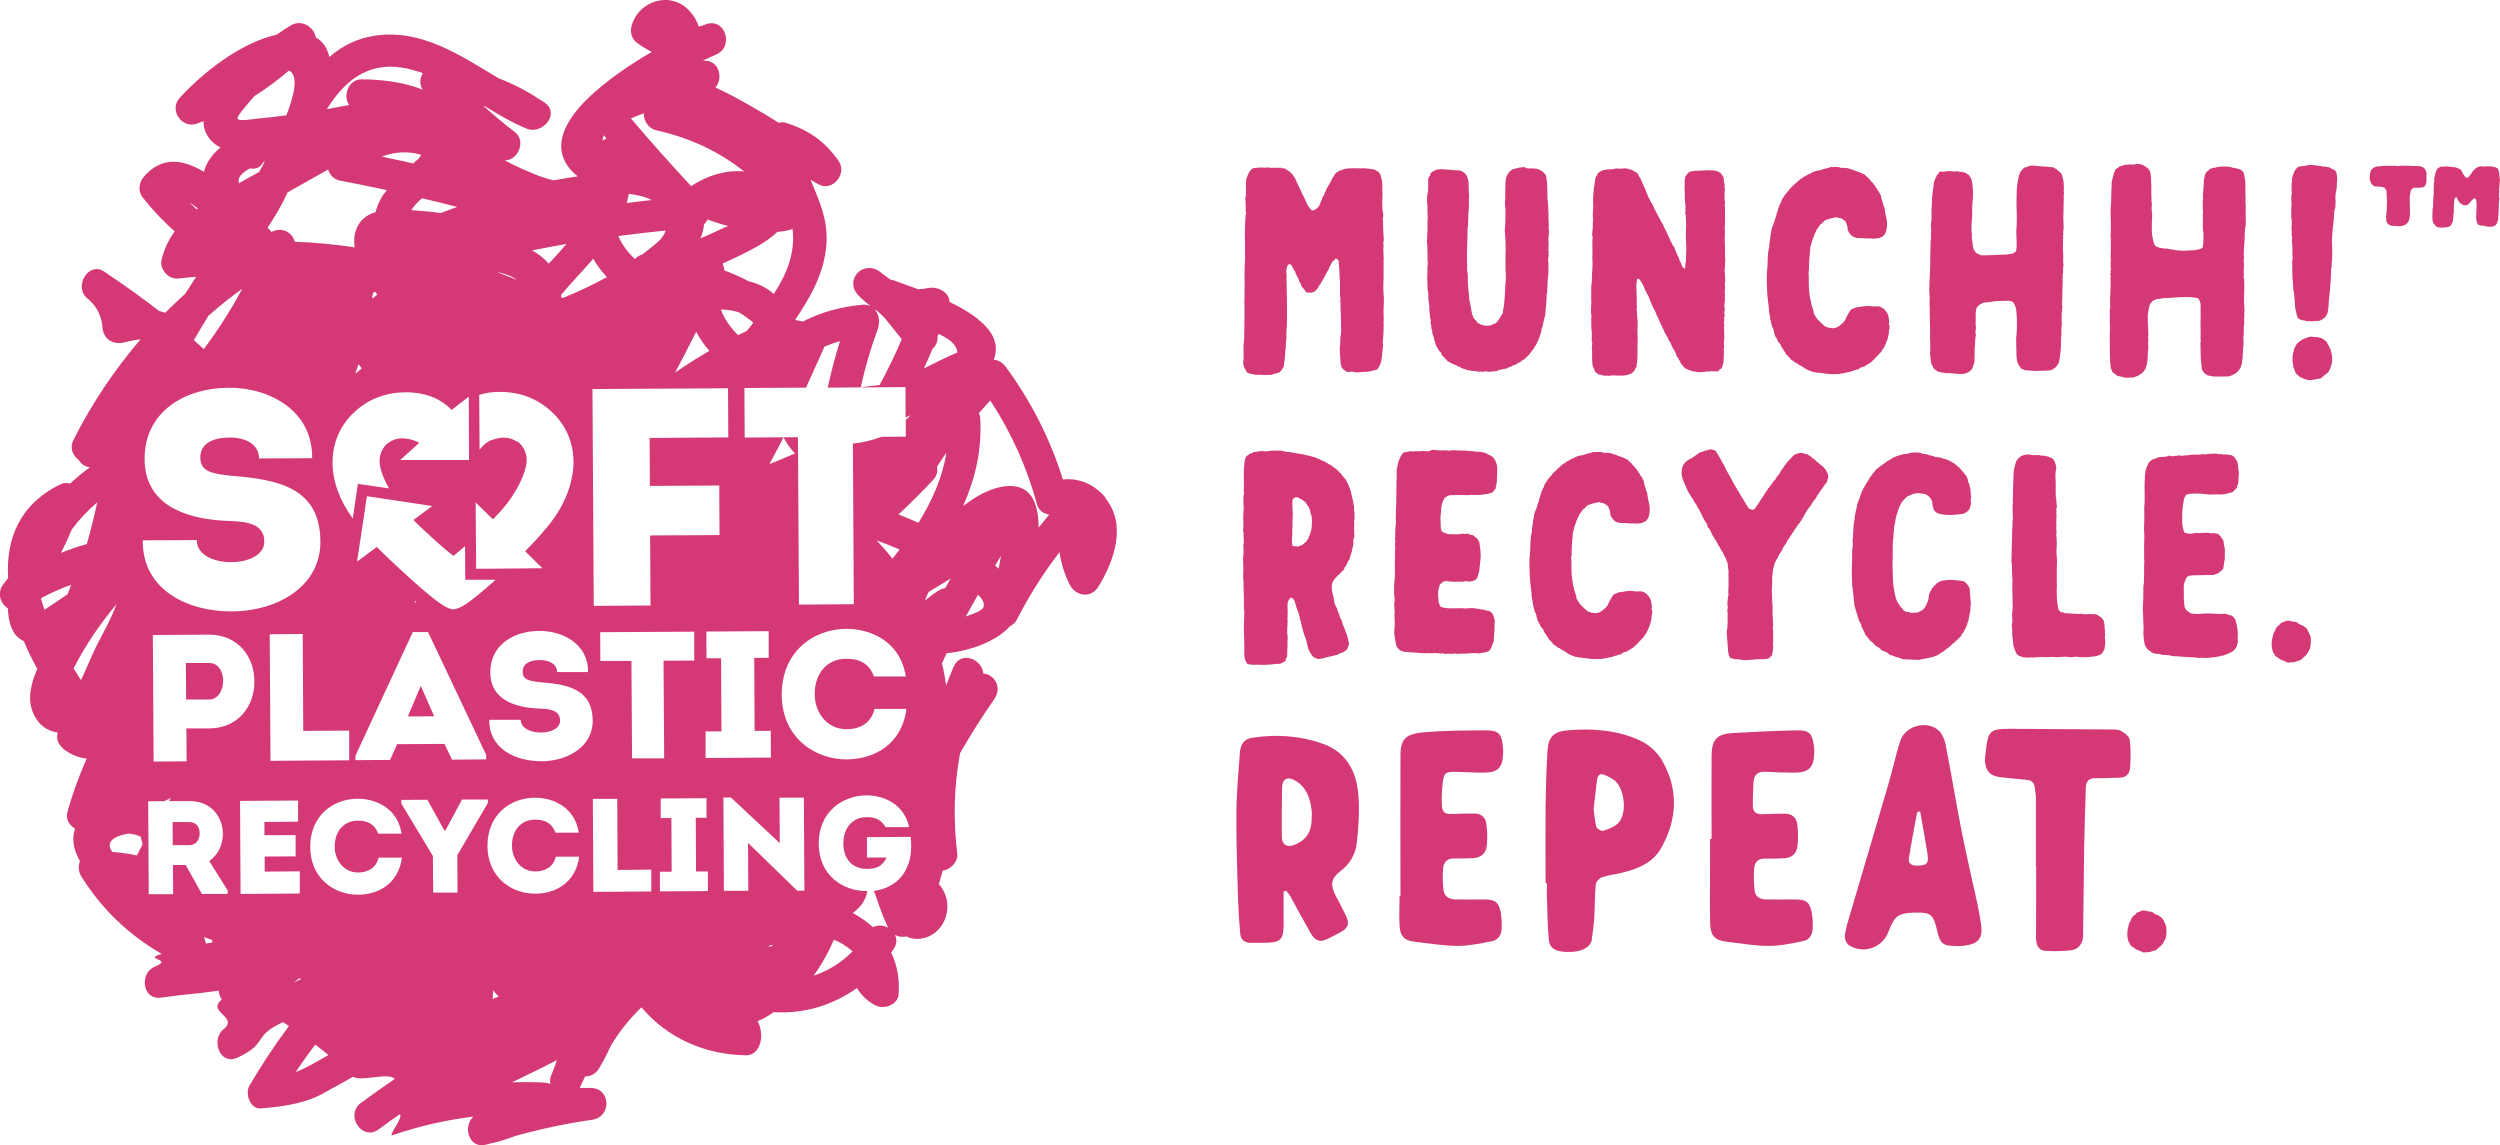 <?xml version="1.0" encoding="UTF-8"?>
<svg xmlns="http://www.w3.org/2000/svg" id="Layer_2" viewBox="0 0 193.81 88.78">
  <defs>
    <style>.cls-1{fill:#d53975;stroke-width:0px;}</style>
  </defs>
  <g id="Body">
    <path class="cls-1" d="m14.69,63.73h-1.31s.01,1.79.01,1.79h1.31c.53-.01.78-.47.78-.92,0-.45-.25-.87-.79-.87h0Z"></path>
    <polygon class="cls-1" points="33.66 55.53 32.62 53.17 31.62 55.54 33.66 55.53 33.66 55.53"></polygon>
    <path class="cls-1" d="m80.52,40.92c0-.62-.06-1.21-.23-1.74-.68-2.16-2.94-1.61-4.47-.73-.32.18-.71.45-1.15.77.93-2.1,1.47-4.34,1.32-6.79,0-.15-.05-.28-.1-.41.29-.33.59-.65.88-.97,1.63,2.48,2.83,5.14,3.62,8.05.13.48.52.73.95.79-.28.34-.56.68-.83,1.02h0Zm-3.1,3.16c-.09-.08-.18-.16-.28-.23.15-.25.31-.51.46-.76-.06.33-.12.67-.18,1h0Zm-1.18,2.99c-.06.23-.69.5-1.36.72.3-.56.62-1.12.94-1.68.31.29.52.62.43.96h0Zm-4.62-18.5c.24-.51.47-1.02.68-1.54.26-.23.41-.56.38-.94.03-.07.06-.14.08-.21.74.35,1.41.8,1.46,1.44-.89.39-1.75.81-2.61,1.25h0Zm1.65,17.03c-.17.02-.35.08-.52.19-.37.23-.71.49-1.04.77.07-.21.16-.44.28-.67.57-.35,1.14-.7,1.71-1.04-.14.25-.29.5-.43.75h0Zm-3.61-5.72c.93-.87,1.84-1.77,2.71-2.71.27-.3.34-.65.27-.99.16-.24.33-.49.48-.73.08-.11.17-.22.25-.34-.32,1.94-1.12,3.74-2.17,5.42-.51-.23-1.03-.45-1.55-.65h0Zm.75,27.11c-.45,1.32-1.54,1.94-2.7,2.08.01,0,.02,0,.03,0,.05.12.1.24.15.36.26.82.57,1.64.94,2.44.01.02.02.04.04.06-.36-.2-.81-.25-1.2-.05-.46-.43-.99-.79-1.56-1.1.59-.44,1.02-.99,1.13-1.7-.01,0-.03,0-.04,0-1.83.01-3.72-1.2-3.73-3.67-.01-2.47,1.85-3.74,3.69-3.75,1.43,0,2.93.71,3.32,2.46h-1.83c-.32-.56-.78-.78-1.48-.77-1.16,0-1.8.95-1.79,2.04,0,1.21.71,1.97,1.81,1.97.74,0,1.21-.19,1.55-.88h-1.53s0-1.58,0-1.58l3.4-.02c.06.7.05,1.39-.18,2.09h0Zm-7.21,8.61s-.07.02-.13.03c.63-.84,1.15-1.8,1.58-2.78.54.22,1.03.53,1.45.9-.81.82-1.78,1.45-2.9,1.85h0Zm-.84-6.55h-.56s-3.81-3.71-3.81-3.71l.02,3.72h-1.89s-.04-7.23-.04-7.23h.59s3.78,3.53,3.78,3.53l-.02-3.52h1.89s.04,7.22.04,7.22h0Zm-2.51,4.31c-.13,0-.25.01-.38.02.14-.05.27-.09.41-.14,0,.04-.02.08-.03.12h0Zm-4.97-4.28l-3.72.02v-1.52s.91,0,.91,0l-.02-4.16h-.83s0-1.52,0-1.52l3.55-.02v1.52s-.83,0-.83,0l.02,4.16h.92s0,1.52,0,1.52h0Zm-5.88-10.27l-.05-7.57h-2.41s-.01-2.23-.01-2.23l7.29-.04v2.24s-2.38.01-2.38.01l.05,7.57h-2.48Zm1.49,10.3l-4.49.03-.04-7.21h1.89s.03,5.51.03,5.51l2.61-.02v1.69h.01Zm-8.52-10.1c-2.07.01-4.07-1.01-4.04-3.21h2.44c0,.66.78.99,1.56.99.73,0,1.5-.3,1.49-.93,0-.94-1.1-.9-1.81-.94-1.79-.1-3.59-.74-3.6-2.78-.01-2.13,1.79-3.22,3.79-3.23,1.89-.01,3.82,1.06,3.79,3.19h-2.4c-.02-.66-.65-.93-1.34-.93-.57,0-1.33.16-1.33.9,0,.66.56.74,1.5.83,2.09.17,3.91.58,3.93,2.96.01,2.06-1.98,3.15-3.99,3.16h0Zm-.47,10.27c-1.84.01-3.7-1.26-3.71-3.69-.01-2.48,1.82-3.74,3.67-3.75,1.48,0,3.12.78,3.41,2.71h-1.81c-.26-.73-.81-1.01-1.58-1.01-1.09,0-1.8.83-1.79,2.03,0,1.04.71,1.99,1.81,1.99.78,0,1.4-.37,1.59-1.15h1.81c-.27,2.04-1.86,2.87-3.39,2.87h0Zm1.25,14.02c-.11.26-.13.51-.08.74-.15-.06-.3-.11-.46-.11-.84-.05-1.68-.05-2.51-.03,1.17-.56,2.33-1.12,3.47-1.72-.11.38-.25.76-.42,1.13h0Zm-4.56-5.86c.02-.22.03-.44.03-.66.15.16.29.32.44.48-.16.06-.31.12-.47.18h0Zm-2.74-11.09l.02,2.85h-1.89s-.02-2.84-.02-2.84l-2.45-4.07v-.28s2.02-.01,2.02-.01l1.32,2.38h.08s1.29-2.4,1.29-2.4h2s0,.27,0,.27l-2.39,4.09h0Zm-7.69,3.01c-1.84.01-3.7-1.26-3.71-3.69-.01-2.48,1.82-3.74,3.67-3.75,1.48,0,3.12.78,3.41,2.71h-1.81c-.26-.73-.81-1.01-1.58-1.01-1.09,0-1.8.83-1.79,2.03,0,1.04.71,1.99,1.81,1.99.78,0,1.4-.37,1.59-1.15h1.81c-.27,2.04-1.86,2.87-3.39,2.87h0Zm-4.83,13.75c.48-.73.99-1.44,1.51-2.13.35.26.68.53,1.02.81-.84.48-1.68.98-2.52,1.32h0Zm.24-7.26s0,0,.01-.01c.06.02.13.03.19.05-.2.09-.4.18-.59.28.13-.1.26-.21.39-.31h0Zm-4.52-6.55l-.04-7.21,4.5-.03v1.64s-2.61.02-2.61.02v1.03s2.42-.01,2.42-.01v1.65s-2.4.01-2.4.01v1.17s2.72-.02,2.72-.02v1.72s-4.58.03-4.58.03h0Zm-1,0h-2s-1.25-2.24-1.25-2.24h-.99s.01,2.26.01,2.26h-1.89s-.04-7.2-.04-7.2c.42,0,.84,0,1.26-.01.17-.08.34-.17.52-.26-.06.08-.12.17-.18.25.52,0,1.05,0,1.58,0,1.74-.01,2.6,1.27,2.61,2.54,0,.82-.35,1.62-1.06,2.11l1.43,2.28v.27h0Zm-1.68,3.85c-.05-.17-.1-.34-.15-.5.21.07.42.14.62.22.01.06.02.13.03.19-.17.03-.34.06-.51.09h0Zm3.75-20.29c.01,1.79-1.17,3.59-3.5,3.61h-1.77s.02,2.55.02,2.55l-2.56.02-.06-9.81c1.46,0,2.87-.03,4.33-.03,2.35-.01,3.57,1.81,3.54,3.66h0Zm-2.33-12.49c-3.08-.17-6.16-1.26-6.18-4.77-.02-3.65,3.07-5.52,6.5-5.54,3.24-.02,6.54,1.81,6.49,5.46l-4.11.02c-.03-1.15-1.11-1.63-2.29-1.62-.98,0-2.28.28-2.27,1.55,0,1.13.97,1.27,2.58,1.43,3.58.29,6.71.99,6.73,5.08.02,3.53-3.4,5.4-6.84,5.42-3.55.02-6.98-1.74-6.93-5.51l4.18-.02c0,1.15,1.33,1.72,2.68,1.71,1.25,0,2.57-.52,2.56-1.6,0-1.61-1.88-1.55-3.11-1.61h0Zm-1.25-15.87c.84-.75,1.72-1.45,2.64-2.12-.87,1.64-1.87,3.2-2.98,4.68-.26-.23-.51-.46-.77-.69.36-.63.74-1.25,1.12-1.87h0Zm-1.47-8.82c.21.14.44.3.67.48-.03.02-.06.04-.09.07-.2-.18-.39-.36-.58-.55h0Zm5.5-2.5s-.04.09-.05.13c-.53.3-1.06.59-1.59.89,0,0,0,0-.01,0-.09-.43.13-.72.84-1.14.45.07.78-.05.98-.38.28-.38.23-.22-.16.5h0Zm-.42-5.75c.93-.58,1.81-1.24,2.65-1.96.81.38.35,2.07-.2,3.47-.73.1-1.46.18-2.19.25-.43.04-1.5.25-1.6,0-.07-.19,1-1.38,1.33-1.76h0Zm5.69,5.71c.12.42.44.77.92.86,1.21.23,2.42.48,3.63.74-.18.21-.35.44-.48.7-.18.33-.31.66-.39,1-.72.22-1.3.66-1.56,1.5-.12.39-.13.81-.06,1.24-1.52-.24-3.08-.38-4.65-.44-.19-.73-.99-1.18-1.8-.76-.1-.11-.2-.22-.3-.33.57-.87,1.14-1.82,1.55-2.74.02-.01.05-.03.07-.04,1.02-.58,2.05-1.15,3.07-1.73h0Zm-1.48-2s0,0,0,0c0,0,0,0,0,0,0,0,0,0,0,0h0Zm7.25-5.89c.54.09,1.06.24,1.57.42-.24.4-.28.92,0,1.28-1.55-.62-3.38-.8-4.78-.8-.99,0-1.44,1.29-.93,1.99-.57.11-1.15.22-1.73.32,1.29-2.07,3.07-3.67,5.86-3.21h0Zm-1.6,6.89c1-.39,2.06-.43,3.04-.14-.09.2-.25.38-.49.54-.03.05-.07.09-.11.13-.81-.18-1.63-.36-2.44-.53h0Zm4.56,4.37c-.54-.07-1.09-.13-1.62-.17-.21-.02-.43-.04-.66-.05.2-.33.51-.64.82-.92.91.21,1.82.43,2.73.67-.43.15-.85.32-1.28.48h0Zm-5.34,6.62c.03-.15.06-.3.1-.45.06-.02.12-.04.17-.06.05.08.1.15.15.23-.13.12-.27.21-.42.28h0Zm-1.29,5.84c.09-.24.17-.49.25-.74.08.11.16.22.25.33-.17.13-.34.27-.5.41h0Zm-.47,27.67v2.3s-6.1.04-6.1.04l-.06-9.81,2.56-.02.04,7.51,3.55-.02h0Zm9.31-20.98h-5.35s1.47-1.33,1.47-1.33l-.18-.09c-.07-.04-.14-.07-.21-.09-.97-.33-1.5-.13-1.93.13-.62.38-.81,1.15-.74,1.7.08.56.32,1.19.72,1.88l-2.27-.33-.15-.02-.02.15-.37,2.54c-1.05-1.46-1.56-2.89-1.57-4.35,0-1.53.59-2.89,1.72-3.93,1.09-1,2.42-1.5,3.96-1.51,1.42,0,2.58.42,3.45,1.27l.1.1,1.33-1.03.02,4.91h0Zm1.16,10.05c-1.29,1.12-1.81,1.4-2.2,1.49h-.02s-.14.03-.21.05l-.2-.06s-.01,0-.02,0h0s0,0,0,0c0,0,0,0,0,0h0c-.43-.13-1.19-.58-3.84-3.03-.66-.6-1.25-1.17-1.75-1.67l-.09-.09-.1.08-1.43,1.06.3-1.98.03-.19.3-2h0s.01-.08.01-.08l.12-.82.82.12s.07.01.08.01h0s2,.3,2,.3h0s.19.03.19.03l1.98.3-1.32.98-.14.1.12.12c.29.29.63.61,1,.95,1.05.97,1.61,1.43,1.89,1.64l.09.07.09-.07c.21-.16.48-.39.81-.68l.02,2.6h2.36c-.31.27-.59.52-.9.79h0Zm-5.4,1.03c.02-.06.03-.12.05-.18.02.04.03.07.05.11-.03.02-.07.05-.1.07h0Zm1.04,2.25l4.51,9.53v.35s-2.65.02-2.65.02l-.58-1.22-3.67.02-.55,1.22-2.68.02v-.35s4.44-9.58,4.44-9.58h1.18Zm6.87-14.77c-.43-.26-.96-.45-1.93-.11-.31.11-.66.37-.94.76l-.03-4.25c.44-.16.99-.24,1.59-.24,1.54,0,2.88.5,3.97,1.49,1.14,1.03,1.74,2.39,1.75,3.92,0,1.17-.34,2.38-1.01,3.59-.48.87-1.35,1.94-2.64,3.25l-.1.11.11.1,1.23,1.21-2.01.02h-.2s-2.02.02-2.02.02h-.08s-.56,0-.83,0v-.83s0-.08,0-.08l-.02-2.02v-.2s-.02-2.01-.02-2.01l1.24,1.21.11.1.1-.11c.57-.59.87-.96,1.03-1.17,0,0,0,0,0,0,.79-1.05,1.36-2.25,1.47-3.09.07-.55-.14-1.31-.76-1.69h0Zm.01-12.53c-.51-.2-1.02-.4-1.53-.6.59.11,1.12.3,1.53.6h0Zm3.85-2.77c-.44.52-.9,1.02-1.37,1.52-.36-.42-.8-.76-1.29-1.03.89-.18,1.77-.34,2.67-.5h0Zm2.08,1.14c.29.5.65.98,1.06,1.42-1.1.61-2.25,1.14-3.41,1.62-.04-.02-.09-.04-.13-.05,0-.06,0-.13-.01-.19.8-.96,1.68-1.86,2.49-2.8h0Zm.82-9.57c.07.08.14.17.21.25-.11.04-.21.09-.31.16.01-.13.04-.27.1-.41h0Zm4.8,7.38c-.11.32-.32.64-.65.92-.38.33-.78.64-1.18.94-.22.07-.41.19-.56.35-.55-.51-.99-1.11-1.29-1.78,1.22-.16,2.45-.31,3.68-.43h0Zm-2.87-2.85c.42.07.85.14,1.26.27.19.06.36.13.52.22-.65.07-1.29.14-1.94.23.07-.23.12-.47.17-.71h0Zm1.17-6.23c-.02.57.35,1.17.97,1.31,2.5.56,4.8,1.59,6.8,3.19-1.4-.13-2.79.3-4.01,1.08-.03.02-.05.04-.08.07-1.6-1.72-3.16-3.47-4.68-5.26.33-.14.66-.28.99-.39h0Zm11.53,8.95c.22,1.83-.4,3.42-1.45,5.05-.58-.52-1.25-.82-1.96-.99-.61-.33-1.24-.6-1.89-.84,0-.19-.04-.37-.12-.53.25-.11.51-.23.76-.35.98-.48,2.5-1.15,3.48-2.1.44-.03.84-.11,1.19-.23h0Zm-6.76,38.96h1.25s-.03-5.67-.03-5.67h-1.13s-.01-2.07-.01-2.07l4.83-.03v2.07s-1.12,0-1.12,0l.03,5.66h1.25s.01,2.07.01,2.07l-5.06.03v-2.07h-.01Zm1.21-32.71c.49.02.96.08,1.39.22.39.24.77.5,1.12.8-.16.22-.33.43-.5.64-.23.11-.46.22-.68.33-.58-.57-1.07-1.25-1.34-1.99h0Zm.55,6.1l.02,3.82-6.1.04.02,3.72,5.38-.03.02,3.84-5.38.03.03,5.43-4.4.03-.1-16.81,10.49-.06h0Zm-2.14-11.61c.15-.35.25-.72.28-1.1.12-.1.21-.23.27-.37.46.18,1,.36,1.59.51-.35.16-.64.29-.78.35-.45.22-.9.42-1.36.61h0Zm.69,8.72c-.91.53-1.79,1.09-2.65,1.68.56-1.05,1.1-2.1,1.63-3.16.28.52.62,1.02,1.02,1.48h0Zm14.2,16.12c-.38-.49-.79-.96-1.22-1.42.6.21,1.19.45,1.77.7-.18.24-.37.48-.56.72h0Zm-3.55,13.21c1.07,0,1.9-.5,2.16-1.57h2.47c-.36,2.78-2.53,3.9-4.62,3.91-2.51.01-5.03-1.71-5.05-5.01,0-.7.11-1.33.3-1.89,0,0,0,0-.01,0,.01-.04.02-.07.04-.11,0,0,0,0,.01,0,.76-2.05,2.7-3.09,4.65-3.11,2.02-.01,4.24,1.07,4.63,3.69h-2.47c-.36-.99-1.1-1.38-2.15-1.37-1.49,0-2.45,1.14-2.44,2.76,0,1.42.97,2.71,2.47,2.7h0Zm-3.16-26.47c.45-.99.89-1.98,1.34-2.96.03-.07.06-.15.08-.22.4-.17.8-.32,1.22-.43-.38,1.19-.69,2.39-.95,3.6l6.03-.04v2.36c.14-.06.27-.12.4-.19-.14.14-.27.26-.38.38v1.29s-1.87.01-1.87.01c-.77.28-1.52.47-2.23.52l.07,12.46-4.25.03-.08-12.97h-1.12c.23.45.52.86.89,1.25-.7.29-1.33.58-1.76.74-.07.03-.14.06-.22.08.42-.8.83-1.51,1.04-1.98.01-.03.03-.06.04-.09l-3,.02-.02-3.84,4.76-.03h0Zm5.58-4.62c.19-.51.08-1.1-.26-1.46.07.04.13.08.2.12.21.18.41.37.6.57.44.54.87,1.09,1.31,1.63-.52,1.21-1.09,2.39-1.72,3.55-.49.06-.97.11-1.46.17.34-1.54.78-3.06,1.34-4.57h0ZM10.61,66.32c-.62-.14-1.27-.23-1.92-.28-.35-.54-.32-1.11,1.17-1.4.26-.05.67.07,1.03.21.06.2.11.4.17.59-.15.29-.3.58-.44.87h0Zm-4.33-13.59c-.19-.3-.38-.6-.57-.91.89-1.78,2.04-3.44,3.32-4.98-.48,1.35-1.34,2.74-1.73,3.61-.34.76-.68,1.52-1.02,2.28h0Zm-1.03-6.67c-.07.04-.13.09-.19.13-.08.05-1.08.74-1.61,1.08-.1-.28-.19-.57-.27-.85,0-.02,0-.04.01-.05.76-.41,1.53-.75,2.32-1.03-.09.24-.18.48-.26.72h0Zm.33-5.03c.57-.77,1.23-1.46,1.96-2.09-.24,1.09-.5,2.17-.81,3.24-.66.18-1.34.41-2,.68.31-.6.59-1.21.85-1.84h0Zm80.15-2.42c-.27-.34-.58-.61-.91-.83-.04-.03-.07-.05-.11-.08-.71-.44-1.51-.62-2.31-.53-.99-3.16-2.47-6.07-4.45-8.76-.24-.32-.56-.49-.9-.52.26-.76.22-1.55-.42-2.35-.71-.87-1.82-1.56-3.02-2.13,0-.79-.97-1.23-1.67-1.08-.26.06-.51.08-.76.09-.66-.24-1.29-.46-1.84-.67-.1-.04-.2-.06-.31-.07-.28-.22-.56-.43-.85-.64-1.3-.9-2.75.68-1.64,1.85.3.32.62.59.95.83-.17-.07-.35-.11-.57-.1-1.66.14-3.24.56-4.68,1.31-.18-.05-.36-.09-.54-.11-.01-.02-.03-.03-.04-.05.29-.44.58-.87.84-1.32,1.01-1.68,1.73-3.6,1.56-5.59-.12-1.4-.7-2.66-1.23-3.93.2.12.41.24.61.35,1.09.63,2.26-.81,1.58-1.79-1.05-1.52-2.35-2.43-4.1-2.97-.18-.06-.37-.05-.54,0-1.61-1-3.24-1.96-4.92-2.74,0-.01.02-.02.03-.03.55-.66.29-1.91-.67-2.03-.11-.01-.22-.02-.33-.03.34-.16.67-.31,1.02-.46,1.45-.61.7-2.91-.8-2.34-.18.07-.36.13-.54.17-.12-.4-.34-.79-.69-1.18-1.46-1.66-4.06-.82-4.54,1.22-.09.4.05.92.39,1.18.39.29.79.54,1.2.74-4.09,2.39-8.93,6.18-6.25,9.19.15.17.33.32.51.46-.62.09-1.25.2-1.86.31-1-.22-2.01-.69-2.93-1.11-.3-.14-.58-.29-.87-.44,1.02.03,1.68-1.5.8-2.18-.85-.65-1.67-1.34-2.47-2.06.06.02.12.05.18.07,1.05.65,2.1,1.27,3.21,1.72,1.2.48,2.61-1.17,1.37-2.03-.09-.06-.18-.11-.26-.17,0,0,0,0,0,0-.01,0-.02,0-.03-.01-1.06-.71-2.14-1.27-3.27-1.7-3-1.79-5.96-3.83-9.58-3.31-1.41.21-2.57.81-3.55,1.66-.14-.66-.47-1.2-1.06-1.53-.11-.79-1.09-1.43-1.93-.92-.28.17-.66.41-1.1.72-2.87.63-5.87,3.09-7.52,4.91-.83.92.17,2.39,1.33,1.99.18-.06.35-.14.53-.2-.01.63.23,1.23.83,1.73.15.13.32.23.49.31-.63.51-1.11,1.16-1.29,1.89-1.66-1.01-3.33-1.21-4.69.42-.33.4-.44,1.07-.1,1.51.77.99,1.62,1.88,2.52,2.69-.45.62-.8,1.33-1.01,2.16-.19.76.51,1.57,1.29,1.49.46-.05.92-.1,1.39-.14-.29.44-.57.88-.85,1.32-.53.48-1.04.97-1.55,1.47-.15-.05-.31-.09-.47-.13-1.29-1-2.63-1.96-3.99-2.87,0,0,0,0-.01-.01,0,0,0,0,0,0-.09-.06-.17-.12-.26-.18-1.2-.8-2.36,1.11-1.37,2.03.77.6,1.18,1.39,1.24,2.38.11.85.82,1.28,1.64,1.09.2-.05.78-.19,1.31-.25-2.03,2.37-3.78,4.98-5.21,7.81-.3.6-.07,1.19.39,1.52.19.33.51.56.89.59-.52.38-1.04.81-1.54,1.27-.23-.07-.48-.07-.71.04-3.25,1.56-4.27,4.32-4.09,7.27-.12.16-.23.32-.36.47-.53.67-.24,1.53.34,1.89,0,.15.02.29.03.44.13,1.19.57,1.83,1.2,2.09.31.75.67,1.48,1.05,2.16-.5,1.14-.79,2.36-.31,3.45.4.92,1.07,1.36,1.89,1.49-.12.46.03.86.32,1.13.05.07.12.13.19.19.57.42,1.16.64,1.74.7-.59,1.33-1.1,2.7-1.49,4.13-.16.57.15,1.05.59,1.3-.3.83-.09,1.7.38,2.52-.14.37-.13.8.09,1.16,1.58,2.54,3.7,4.57,6.25,6.03-1.58.45,1,.36-.54.99-1.21.5-.98,2.6.48,2.4,2.87-.39,1.61-.15,4.48-.54,0,.02,0,.04,0,.06.03.25.11.45.24.62-1.23,1,1.35,1.32.12,2.32-1,.81-.27,2.83,1.09,2.19,2.45-1.14,1.08-1.61,3.53-2.75.16.1.31.2.46.3-1.1,1.47-2.12,3.01-3.06,4.62-.37.63.07,1.82.85,1.77q3.14-.23,4.7-1.08c2.74-1.5,3.62-2,2.41-1.43.54.52,2.8-.34,3.31.22-.89.61-1.76,1.22-2.63,1.86-1.27.94.09,3,1.38,2.05.54-.4,1.09-.79,1.64-1.18.3.27-1.01,1.79-.55,1.63,2.06-.71,4.15-1.18,6.26-1.44-.83.68-.41,2.43.84,2.2.11-.02.22-.05.32-.07,0,0,0,0,0,0,.02,0,.04-.01.05-.02.7-.15,1.35-.34,1.97-.59,1.97-.55,3.97-.98,6.01-1.27,1.56-.23,1.46-2.5-.15-2.47-.27,0-.54,0-.8,0,.13-.3.26-.6.41-.89.4,0,.82-.18,1.09-.64.31-.52.63-1.12.91-1.76.66-1.09,1.45-2.08,2.37-2.96,1.99,2.37,4.91,3.68,8.11,3.72.73,0,1.11-.69,1.16-1.31.04-.53-.07-.97-.27-1.34.45-.18.86-.41,1.24-.69.05,0,.1,0,.15,0,2.33.12,4.52-.59,6.32-1.88.32.56.81,1.04,1.45,1.36.64.32,1.7-.04,1.77-.85.1-1.18-.11-2.28-.57-3.25.08-.12.16-.23.23-.35.22-.36.21-.72.06-1.02.28.15.6.18.9.11.2.11.42.18.67.19,1.91.11,3.06-2.02,2.22-3.68-.11-.21-.24-.4-.38-.57.09-.35.19-.7.29-1.04.62-.08,1.21-.68,1.13-1.33-.32-2.65-.25-5.24.22-7.78.82-1.42,1.69-2.81,2.64-4.16.66-.94.01-1.94-.84-2.01-.09-1.13-1.75-1.79-2.3-.52-.21.48-.4.96-.58,1.44-.08-.58-.19-1.15-.32-1.71.12-.26.23-.52.36-.78,1.89-.19,3.9-.95,4.92-2.11.22-.1.41-.27.53-.51.95-1.86,2.05-3.59,3.3-5.22.11.84.37,1.67.77,2.49.48.96,1.69,1.13,2.27.15,1.21-2.02,2.19-4.77.5-6.84h0Z"></path>
    <path class="cls-1" d="m14.41,51.41l.02,2.82h1.81c.67-.01,1.06-.73,1.06-1.45,0-.7-.37-1.39-1.07-1.38h-1.81Z"></path>
    <path class="cls-1" d="m166.94,70.77l.19.13c.1,0,.15.07.23.07.06.09.15.13.23.17.15.22.27.46.36.75v.37s.02.07,0,.11c0,.04-.02.09-.02.13-.02.13-.02.29-.11.37,0,.04-.04.09-.06.11l-.04.11s-.02,0-.04.02c0,0,.02.02,0,.02l-.02.02v.02s-.04.02-.04.04c-.02.02-.02.04-.02.04l-.23.2c-.08.06-.15.15-.23.2-.09.04-.23.07-.36.11-.04.02-.06.04-.11.04-.06.02-.15.02-.23.02s-.17.02-.23.02c-.08,0-.17-.04-.23-.09l-.38-.15c-.13-.11-.27-.18-.42-.29l-.06-.15c-.11-.09-.13-.24-.17-.42-.04-.13-.04-.4-.02-.57,0-.11.04-.2.06-.29.04-.16.04-.27.11-.38l.06-.09s.04-.11.06-.15c.02-.04.04-.06.04-.11.04-.04.11-.06.11-.15.13-.04.21-.13.27-.24.19-.04.31-.15.52-.18.19,0,.38.11.59.09.06.04.11.07.19.07Z"></path>
    <path class="cls-1" d="m99.51,69.12c0,.67,0,1.34,0,2.01,0,.24.01.49,0,.73-.04.94-.25,1.17-1.18,1.22-.44.02-.89,0-1.33.01-.49.02-.8-.22-.85-.69-.09-.95-.15-1.91-.18-2.87-.06-2.18-.14-4.37-.12-6.55.01-1.54.16-3.08.27-4.62.05-.71.36-1.08.98-1.17,1.83-.28,3.65-.16,5.4.45,1.84.63,2.67,2.14,2.81,4.02.09,1.21.01,2.44-.12,3.65-.09.89-.53,1.67-1.28,2.23-.72.55-.8,1.05-.38,1.86.28.53.56,1.06.82,1.6.28.6.18.92-.39,1.25-.37.21-.75.4-1.14.58-.5.23-.87.1-1.2-.47-.55-.96-1.07-1.93-1.6-2.9-.08-.15-.21-.28-.32-.41-.07.02-.14.04-.21.07Zm2.19-5.9c0-.12,0-.3-.03-.49-.11-.89-.4-1.68-1.2-2.18-.64-.4-1.07-.19-1.08.54-.02,1.26-.03,2.52-.02,3.77,0,.62.41.87.97.64.98-.4,1.38-1.05,1.35-2.28Z"></path>
    <path class="cls-1" d="m119.82,68.46c0-2-.02-3.99,0-5.99.02-1.39.06-2.79.14-4.18.07-1.15.44-1.57,1.56-1.67,1.93-.17,3.86-.03,5.63.79.67.31,1.33.9,1.7,1.54,1.29,2.25,1.19,4.58-.08,6.81-.66,1.17-1.85,1.61-3.07,1.91-.5.12-1.02.17-1.51.34-.21.07-.46.35-.48.56-.08.86-.07,1.73-.12,2.59-.03.56-.12,1.12-.19,1.68,0,.02,0,.04,0,.06-.17.6-.87.93-1.91.9-.88-.02-1.35-.27-1.42-.94-.11-1.14-.11-2.29-.15-3.43-.01-.32,0-.64,0-.96-.03,0-.07,0-.1,0Zm3.73-5.73c.04.32.07.85.2,1.35.04.15.37.37.51.33.41-.12.85-.28,1.16-.57.68-.63.6-2.41-.12-3.21-.23-.26-.59-.41-.92-.56-.33-.15-.52.03-.57.38-.08.69-.16,1.38-.27,2.27Z"></path>
    <path class="cls-1" d="m151.75,73.33c-1.09.04-1.35-.16-1.57-1.16-.29-1.3-.49-1.46-1.8-1.42-1.2.03-1.54.29-1.96,1.44-.46,1.26-1.89,1.8-3.05,1.11-.19-.11-.36-.47-.35-.7.03-.46.17-.92.3-1.36,1.02-3.48,2.06-6.95,3.07-10.43.33-1.12.57-2.26.92-3.36.37-1.14,1.96-1.63,2.91-.88.3.24.52.7.6,1.09.44,2.25.81,4.51,1.25,6.76.37,1.88.81,3.74,1.22,5.62.11.51.2,1.03.28,1.55.18,1.11-.16,1.57-1.25,1.72-.22.03-.44.03-.58.04Zm-2.89-10.41c-.05,0-.11,0-.16,0-.03.06-.09.11-.1.17-.21,1.14-.43,2.28-.61,3.42-.07.42.17.6.6.6.8-.01.96-.16.83-.96-.17-1.08-.37-2.15-.56-3.23Z"></path>
    <path class="cls-1" d="m132.69,65.03c0-2.16-.02-4.33,0-6.49.01-1.19.43-1.64,1.6-1.71,1.69-.1,3.37-.18,5.06-.21.93-.01,1.14.25,1.27,1.19.03.19.04.38.03.56-.03,1.13-.41,1.52-1.52,1.53-.75,0-1.51-.03-2.27-.07-.56-.03-.88.21-.92.79-.03.62-.06,1.24-.05,1.86,0,.51.31.66.77.64.57-.03,1.14-.03,1.71-.04.58,0,.91.32.97.87.06.53.07,1.08.01,1.62-.06.62-.45.94-1.07.97-.48.03-.96.03-1.44.02-.56-.02-.83.3-.86.81-.03.56-.02,1.13.05,1.69.06.49.45.66.89.67.76.01,1.51,0,2.27,0,.85,0,1.12.21,1.27,1.07.07.39.09.79.07,1.18-.02.47-.26.88-.71.97-.88.18-1.77.38-2.66.38-1.12,0-2.23-.19-3.35-.33-.87-.11-1.2-.46-1.23-1.37-.04-1.43-.01-2.86-.01-4.29,0-.77,0-1.54,0-2.31.04,0,.08,0,.12,0Z"></path>
    <path class="cls-1" d="m108.57,69.46c0-3.64-.02-7.27,0-10.91.01-1.31.41-1.68,2.02-1.8,1.54-.11,3.09-.13,4.63-.13.96,0,1.2.28,1.29,1.24.02.19.03.38.02.56-.05,1.11-.4,1.47-1.5,1.48-.74,0-1.47-.05-2.21-.06-.76,0-.88.07-.97.83-.07.58-.1,1.16-.07,1.74.03.59.25.72.83.69.57-.03,1.14-.03,1.71-.03.53,0,.85.32.91.81.07.54.09,1.09.04,1.63-.06.65-.46.99-1.1,1.02-.48.02-.96.03-1.44.02-.56-.02-.82.31-.86.82-.04.52-.02,1.06.03,1.58.05.54.43.77.92.78.76.01,1.51,0,2.27,0,.82,0,1.11.21,1.26,1.03.07.42.08.86.06,1.29-.02.45-.29.82-.72.91-.88.17-1.77.37-2.66.37-1.14,0-2.27-.2-3.41-.33-.7-.08-1.05-.39-1.11-1.11-.06-.8-.01-1.62-.01-2.43h.06Z"></path>
    <path class="cls-1" d="m157.83,67.14c0-1.75,0-3.5,0-5.25,0-.28-.06-.56-.09-.84-.04-.37-.23-.56-.61-.59-.66-.05-1.32-.14-1.98-.2-.84-.08-1.23-.47-1.27-1.32,0-.19.02-.38.05-.56.2-1.8.31-1.89,2.08-1.88,2.51.02,5.01.03,7.52.05.29,0,.62-.02.87.1.28.14.66.42.7.68.1.72.08,1.46.03,2.19-.03.44-.29.77-.79.77-.63,0-1.25.06-1.88.04-.54-.02-.74.26-.76.74-.05,1.58-.1,3.16-.13,4.73-.04,2.24-.04,4.48-.08,6.72,0,.62-.36,1.09-.93,1.15-.67.07-1.36.09-2.04.04-.54-.05-.68-.54-.68-1.01,0-1.49,0-2.98.01-4.47,0-.36,0-.71,0-1.07,0,0-.01,0-.02,0Z"></path>
    <path class="cls-1" d="m99.7,51.21l-.21.13-.13.07s-.08.04-.1.04c-.11.02-.23.02-.34.02l-.32.04c-.46.04-.84.04-1.32.02-.02,0-.04.02-.06.02-.04,0-.04-.02-.09-.02-.04-.02-.1,0-.17,0-.11-.02-.19-.06-.27-.06-.02-.09-.09-.13-.11-.2-.06-.11-.09-.26-.11-.42-.02-.24,0-.51,0-.79,0-.18-.02-.33-.02-.51-.02-.35-.02-.71-.02-1.06,0-.18.02-.33.02-.51,0-.02.02-.07,0-.11,0-.04-.02-.07,0-.11,0-.09.02-.18.02-.24,0-.07-.02-.15-.02-.22-.02-.04,0-.06-.02-.11v-.6c.02-.33-.02-.64-.02-.97,0-.15-.02-.33,0-.44,0-.04,0-.09-.02-.13,0-.2-.02-.38-.02-.58,0-.09.02-.18.02-.26,0-.26-.02-.55-.02-.84,0-.2.02-.37.04-.57,0-.2-.02-.4-.02-.57l.04-.2s-.02-.04,0-.07c0-.02.02-.04-.02-.06,0-.09.02-.18,0-.24-.02-.09,0-.2,0-.31,0-.09-.02-.15-.04-.22,0-.22.04-.42.02-.66,0-.13-.02-.38,0-.6,0-.11,0-.2.02-.31.02-.22-.02-.53-.02-.88,0-.13,0-.29.06-.4-.04-.18-.02-.38-.02-.58.02-.33-.02-.68,0-1.08v-.29l.04-.44c.02-.15.04-.29.09-.42.04-.02.06-.09.08-.13.04-.02.08-.02.13-.06.04-.02.04-.04.06-.07s.06-.02.11-.04l.27-.13c.06,0,.15,0,.21-.02.08,0,.15-.02.21-.04.19-.02.38,0,.56.02.23-.07.46-.07.76-.07h.38l.25.07s.08,0,.13.02c.04,0,.06.02.1.02.11,0,.19,0,.27.02.04,0,.09.02.13.02.19.04.42.09.61.11.17.04.34.04.46.11.13,0,.23.04.34.06.08.04.19.09.32.07.06.09.17.09.27.13l.25.13s.06.02.08.04c.04.02.06.02.11.02l.19.13s.04,0,.06.02c.02,0,.04.04.06.06l.17.07.15.11c.19.13.36.26.52.42.02.02.04.09.06.09h.02l.09.07c.04.11.13.17.19.26l.13.15s0,.02.02.04c.13.17.25.46.34.71l.04.13s.04.07.04.11c.02.06.02.2.06.26.02.04,0,.09.02.15,0,.02.02.06.04.09v.13s.02.02.04.02l.04.33c.02.11.06.2.04.35v.11c0,.07.04.13.04.2-.04.15.02.29,0,.49,0,.02-.04.04-.04.11,0,.11.02.24.02.35,0,.09-.02.15-.02.24,0,.09.02.2.02.31,0,.09-.04.18.02.27-.02.11-.06.18-.09.29s.02.24,0,.38c-.02.11-.06.2-.06.31-.06.04-.04.11-.04.17l-.11.35c-.02.07-.08.09-.04.15-.04.04-.02.11-.04.15l-.13.2s-.02.09-.04.11l-.06.09c-.02.09-.06.15-.11.22h-.04c-.02.07-.02.13-.06.2-.06.09-.17.15-.23.22-.09.09-.13.2-.23.22l-.21.24s-.04,0-.04.02l-.06.11-.04.06s-.02.04-.06.04c0,.09-.02.15-.06.22-.04.22,0,.31,0,.55l.11.42.08.42-.02.02.04.09c.04.13.08.26.17.35.04.29.19.42.23.69.09.2.21.35.23.62.11.15.15.35.23.57.04.09.09.18.11.29l.04.15c.02.11.06.18.08.33,0,.04.02.11.02.15-.02.18-.13.26-.15.42-.04.04-.13.07-.15.13-.06.02-.13.04-.17.11-.17.02-.31.09-.44.18-.09,0-.19.04-.27.06l-.3.07c-.08,0-.19.04-.27.06-.08.02-.17.04-.25.09-.11-.02-.23.04-.38.04-.13-.02-.23-.09-.32-.13-.04,0-.04-.02-.06-.04-.06-.04-.1-.09-.15-.15-.02-.04-.02-.11-.08-.13l-.11-.22s-.02-.02-.02-.04l-.06-.15-.11-.51c-.04-.17-.13-.35-.19-.53-.04-.11-.06-.24-.11-.4l-.02-.04s0-.07-.02-.09l-.13-.57s-.04-.07-.04-.11l-.02-.13-.02-.04c-.02-.07-.04-.15-.04-.22-.06-.11-.09-.22-.13-.33l-.06-.15s-.02-.06-.02-.09c-.04-.09-.06-.24-.11-.35,0-.09-.06-.13-.11-.2-.04-.04-.02-.13-.15-.13-.06-.02-.15.07-.19.13-.02.02,0,.04-.02.07,0,.02-.04.02-.04.04-.02.02,0,.04-.02.06-.02.07-.04.2-.04.33v.07c.02.24.02.57,0,.86v.15s.02.07.02.09c0,.04-.02.11-.02.2,0,0-.02,0,0,.02.02.07-.02.24-.02.35v.37c0,.13.04.24.04.35-.02.13-.02.27-.02.4v.13s.02.09,0,.15c-.04.26.02.62-.06.88-.06.02-.06.09-.09.15Zm1.2-8.92l.38-.31s.04-.04.04-.07l.04-.09s.04-.02.06-.04v-.06c.04-.07.08-.15.11-.24.02-.04.04-.09.04-.11.04-.11.06-.18.09-.31.02-.15.04-.26.04-.44.02-.22,0-.4-.02-.62-.06-.13-.11-.27-.11-.44-.04-.07-.08-.09-.08-.2-.15-.15-.21-.42-.42-.53-.06,0-.06-.09-.15-.09-.09-.09-.21-.09-.29-.18-.09.02-.13-.02-.21,0-.06.02-.11.04-.15.09l-.09.15c0,.09.02.22.02.29,0,.02-.02.04-.02.09.02.24.04.46.04.69,0,.15-.02.31-.02.46,0,.33,0,.68-.02.9,0,.02.02.04.02.04,0,.04-.02.06-.02.11v.13c-.02.18-.02.33-.02.53.02.09,0,.18.04.26.11.07.32.04.46.07.06-.04.15-.09.23-.09Z"></path>
    <path class="cls-1" d="m111.68,47.04c.48.18,1.05.11,1.59.11.09,0,.19.02.3.02.27,0,.55-.07.8,0,.04,0,.06.02.11.02.04.02.11,0,.15,0,.02.02.06.04.09.04.09.02.17.02.25.02.06.02.13.02.19.07.17.02.36.02.42.15.11.02.11.15.19.22.02.11.06.24.11.35-.02.22,0,.46-.02.64-.02.18,0,.4-.04.62,0,.13-.02.27-.02.4l-.11.29c0,.09-.06.11-.08.22-.04.04-.06.11-.09.17-.04.02-.09.07-.11.11-.15.06-.34.11-.54.13-.15.04-.27.04-.48.02,0,0,0-.02-.02-.02-.1,0-.27.04-.4.02-.19.04-.38.02-.59.04h-.32c-.06,0-.11.02-.17.02-.04-.02-.08-.04-.13-.04-.06,0-.11.02-.17.04-.04,0-.11-.02-.17-.02h-.17s-.11.02-.17.02c-.15-.02-.27-.09-.4-.02-.11-.09-.3.02-.4-.07-.21.07-.4.02-.61.02-.06,0-.11.02-.17.02-.02,0-.06-.02-.08-.02-.06,0-.13.02-.23,0-.02,0-.04-.02-.06-.02-.02.02-.04.02-.06.02-.11,0-.21-.04-.31-.04h-.15s-.11-.02-.17-.02c-.09,0-.19,0-.29-.02-.11,0-.21-.04-.32,0-.08-.06-.19-.11-.29-.13-.11-.09-.23-.22-.3-.37l-.04-.24c-.02-.09-.04-.18-.04-.24-.04-.2-.08-.4-.08-.55,0-.18.04-.37.04-.55v-.4c0-.13-.02-.22-.02-.4,0-.09.02-.18.02-.27,0-.2-.04-.4-.04-.57.02-.06.04-.18.04-.24,0-.15-.02-.33-.04-.49v-.35c-.02-.11,0-.24,0-.35l.06-.82v-.6c-.02-.2,0-.42,0-.68,0-.29,0-.6.02-.93,0-.13-.06-.27.02-.35-.04-.13-.04-.27-.02-.4,0-.22,0-.49.02-.75,0-.13.04-.26.04-.38,0-.11-.02-.22-.02-.33,0-.09.02-.2.02-.31,0-.13-.02-.29,0-.42v-.18s.02-.06.02-.11.02-1.1.02-1.74c0-.13,0-.26.02-.42,0-.2-.02-.42,0-.64l.06-.18c0-.07,0-.13.02-.2l.06-.18.06-.17s.04-.09.06-.13l.06-.13s.06-.06.08-.09c.02-.04.02-.11.09-.13.11-.09.23-.09.42-.11.04-.02.1-.04.15-.04s.06.02.11.02c.11,0,.25-.02.38-.02.08,0,.17.02.25,0,.06,0,.15-.02.21-.02.15,0,.32.04.48.02.06-.02.08-.02.15-.07.06,0,.15-.04.23-.04s.19.04.31.04c.27.04.59-.04.82.04.36-.09.65-.02.99-.02.04-.04.09.04.13,0,.06,0,.13-.02.21,0,.04.02.11,0,.19.02.06,0,.15.02.23.02.17.02.34.02.46.06.25-.04.5.04.71.11.06,0,.11.07.15.09l.17.07.15.09c.06.04.11.09.17.18,0,.02,0,.04.02.04,0,.02.02.02.02.02.08.13.17.38.19.58v.46c-.02.18-.02.33-.02.55,0,.02-.02.02-.02.04s.02.02.02.04c0,.06-.02.11-.04.18,0,.06,0,.13-.02.2-.02.07-.04.11-.04.18-.08.09-.15.2-.21.29-.11.04-.17.09-.27.11-.13.04-.38.06-.55.09-.3.04-.59.02-.92.02-.06,0-.15.02-.21.02-.34-.02-.78-.02-1.14,0-.06,0-.13-.02-.19,0-.04,0-.09.02-.11.02-.09.02-.15.04-.21.09,0,0,0,.04-.02.04s-.06.02-.09.02c-.04.04-.06.13-.13.2-.04.09-.08.22-.13.38s-.04.35-.06.57c-.02.15-.04.29-.04.42,0,.15,0,.33.02.51v.29l.04.11s0,.09.02.11c.02.04.08.11.17.13.04.02.09.02.11.04l.15.07c.06.02.15.02.23.02.21,0,.48.04.65,0,.11.04.19-.04.27-.04.13.02.32.04.44,0,.13.06.27.11.44.13.02.02.06.04.09.09.04.02.08.07.13.07.02.04.06.09.11.13l.06.07c.02.06.02.13.08.15.04.31.11.68.11,1.06,0,.15-.02.33-.04.51-.04.24-.04.49-.08.73l-.06.2c-.04.15-.08.31-.15.37-.02.02-.06.02-.06.07-.06.07-.19.04-.25.11-.09,0-.17,0-.21.04-.11-.02-.21-.04-.32-.04-.13,0-.23.07-.38.04h-.59c-.23-.02-.44-.06-.67-.04-.15.07-.25.15-.36.27-.06.18-.13.4-.13.64-.02.24.04.48.04.73.04.04.04.11.06.18l.09.15Z"></path>
    <path class="cls-1" d="m124.65,35.12s.08-.02.1,0c.13,0,.23.06.34.09t.02-.02s.04.04.06.04l.52.2s.06,0,.09.02c0,0,.02.02.04.02l.13.06c.08.02.15.09.23.11.11.15.29.22.38.4.04.04.11.09.13.15.08.04.11.11.15.15l.02.04.11.13c.02.06.06.13.11.18.06.04.04.11.08.15l.11.13.04.09.11.2c.02.29.15.46.19.75.09.13.11.33.13.53.02.2.13.49.15.79.02.29-.02.57-.11.82-.06.09-.13.2-.21.26-.08.06-.17.06-.27.13-.06,0-.15.04-.21.04-.02,0-.04-.02-.06-.02-.02,0-.09.04-.13.04-.08,0-.13-.02-.19-.02h-.27c-.29-.02-.61-.04-.9-.04-.15-.04-.3-.09-.4-.18-.04,0-.02-.09-.09-.09-.08-.11-.15-.22-.21-.35.02-.24-.08-.46-.17-.66-.04-.02-.06-.06-.11-.11-.02-.02-.04,0-.06-.02-.04-.02-.1-.09-.17-.11-.11-.04-.23-.02-.32-.09-.23.02-.42.07-.61.13-.04.02-.06.04-.11.04-.02.02-.06,0-.09,0,0,.02,0,.04-.02.04h-.02s-.06.06-.11.04c-.04.02-.04.09-.08.09,0,.04-.06.04-.09.07,0,.09-.09.09-.13.13-.11.11-.19.29-.32.42-.02.11-.08.22-.15.33l-.09.24s-.02.04-.02.07c-.06.09-.08.24-.13.38l-.1.37c-.02.11-.02.27-.02.38,0,.02-.02.02-.02.04,0,.13-.02.35-.04.53,0,.18-.02.33-.02.51v.26c0,.09-.04.15-.04.22s.02.15.02.22c0,.49,0,1.02.06,1.46.04.27.08.53.15.77.04.13.06.27.11.38l.06.18s0,.13.02.18c.04.09.13.18.15.26.06.04.08.11.13.18.04.04.11.09.15.15.11.09.19.2.32.29.02.09.15.09.21.15.06,0,.15.04.23.07.09,0,.17-.02.23.04.13-.04.27-.02.38-.09.13-.07.23-.15.34-.24.11-.09.19-.2.27-.29.13-.33.3-.62.48-.86.13-.04.25-.09.38-.15.3-.02.59-.11.88-.11.15,0,.3.02.46.04.15,0,.32-.02.46,0,.04.02.08.07.13.04.08.04.13.11.21.13l.17.2c.08.09.15.2.19.37l.04.2c0,.13.06.29,0,.42.04.09.06.15.06.29,0,.09-.04.17-.06.26,0,.07.02.11,0,.18,0,.02-.02.06-.02.11-.04.2-.09.4-.17.55l-.06.17c-.02.07-.06.13-.1.2-.02.02,0,.04-.02.07,0,.02-.04.02-.04.04-.02.02-.02.07-.06.09l-.06.09-.06.11-.15.15c-.06.09-.15.15-.23.24-.02,0-.02.04-.04.04,0,.02-.02,0-.04.02,0,.02-.02.06-.04.09l-.06.04c-.11.11-.23.24-.38.33h-.02l-.06.04s-.06.04-.11.07l-.17.11-.15.04c-.06.02-.15.04-.21.09l-.1.09c-.13.04-.25.02-.36.11-.04-.02-.06.02-.13.02-.19.09-.46.13-.71.18-.19.04-.4.07-.61.07-.02,0-.02-.02-.06-.02-.06.02-.23.04-.34,0-.06,0-.13.04-.17-.02-.13.02-.25,0-.38-.04-.11.02-.25-.02-.38-.04h-.13c-.06,0-.17-.09-.27-.04-.13-.09-.31-.11-.46-.2-.17-.07-.29-.2-.46-.29-.04-.02-.13-.02-.15-.09-.08-.02-.13-.09-.21-.13-.08,0-.15-.06-.19-.13-.1,0-.1-.09-.21-.11-.13-.18-.25-.31-.42-.46-.02-.02,0-.04-.02-.09h-.04s.02-.04,0-.06l-.04-.04s0-.02-.02-.02c-.02-.04-.02-.07-.06-.11l-.13-.18c-.04-.07-.08-.15-.1-.24-.09-.09-.15-.17-.21-.26-.04-.09-.06-.18-.13-.26,0-.02-.02-.02-.04-.04,0-.02,0-.04-.02-.06-.04-.11-.11-.29-.13-.49-.04-.11-.08-.22-.15-.31.02-.11-.04-.18-.06-.27-.02-.09,0-.18-.06-.24.02-.18-.06-.38-.08-.53-.02-.11-.02-.22-.02-.31l-.1-.86c-.02-.2-.04-.4-.04-.58,0-.22-.02-.42-.02-.62-.02-.22,0-.44,0-.66l.06-.68c0-.24,0-.49.02-.71.02-.24.04-.46.11-.66-.02-.18.02-.35.04-.53.02-.07.04-.15.04-.24.02-.04,0-.09,0-.13s.04-.09.04-.11c.02-.18.04-.33.09-.49l.17-.42c.02-.09.04-.22.09-.31,0-.02.02-.02.02-.04.02-.02,0-.04,0-.07.02,0,.04-.02.04-.02.02-.07.02-.11.02-.18l.08-.2c.06-.26.15-.53.29-.75.02-.18.13-.31.21-.42l.06-.09c0-.09.06-.04.06-.11.06,0,.04-.09.09-.09,0-.04.04-.02.06-.06l.04-.09s.13-.04.11-.13l.08-.06s.04-.07.08-.11c.06-.02.09-.11.17-.13.06-.11.17-.18.25-.24l.11-.11s.11-.09.15-.13c.06-.02.11-.06.15-.09l.15-.11c.1-.06.21-.09.29-.17.08-.04.17-.07.23-.09l.21-.13h.06s.13-.07.19-.07l.27-.04.19-.07.42-.11c.06,0,.13-.04.17-.07h.19s.04,0,.08,0,.17-.02.27,0c.11,0,.23.02.34.07.13-.02.21,0,.32,0Z"></path>
    <path class="cls-1" d="m132.4,34.83c.25-.02.42.04.59.11.13.18.23.38.34.55.13.2.19.42.34.58.06.22.19.4.29.6l.32.57c.04.11.11.2.15.29.06.09.13.18.15.29.04.02.06.06.09.09.02.04.02.09.04.11.02.04.06.07.09.09.02.04.02.09.06.13l.13.24c.11.15.21.31.3.49.02,0,.02.04.04.07h.02s.02.13.09.15c.06.09.08.2.19.26.08.02.19.07.27.07.13-.02.21-.18.29-.31l.11-.13.13-.22.23-.35.06-.09.06-.11h.02s.04-.11.08-.15c0-.02.04-.02.04-.04.02,0,.02-.02.02-.04l.17-.26.06-.04s0-.02.02-.04c.04-.09.15-.18.21-.29l.09-.13c.04-.07.11-.11.15-.15.02-.02.02-.07.04-.11l.09-.11s.06-.11.11-.13c.13-.18.21-.4.36-.55.11-.18.25-.38.4-.55l.13-.11.09-.13s.04-.02.06-.02c0-.02.04-.07.06-.09.04-.04.09-.09.13-.11.02-.02.09-.04.15-.06.04,0,.06-.04.11-.07h.11s.09-.02.13-.02c.09,0,.15.02.23.04.13.04.23.04.34.11l.02.02.21.13s.09.11.15.13c.02.02.04.02.04.02.02.02.06.09.13.09.06.11.17.18.27.26l.08.07.15.13.09.04c.08.09.13.2.23.27.04.13.11.22.15.33.02.02.02.06.02.11s.04.07.02.11c0,.07-.02.13-.06.2-.02.07-.02.15-.06.2-.02.06-.08.13-.15.2l-.4.58c-.06.02-.06.11-.08.15l-.13.13v.07s-.02,0-.04.02c0,.02,0,.04-.02.04,0,.02-.04.07-.06.11-.02.02-.02.04-.02.04t-.04.02s0,.04-.02.04c0,.02-.02.02-.04.02,0,.02,0,.04-.02.04l-.17.27s-.06.15-.15.2c-.02.09-.11.11-.15.2-.02.07-.06.15-.13.2-.04,0-.02.09-.04.11-.02.07-.06.09-.1.13-.02.04-.02.11-.06.15l-.06.07-.04.11s-.02,0-.04.02v.07s-.04,0-.06.02c-.02.02-.02.09-.06.13-.02.04-.04.06-.09.09,0,.02-.02.02-.04.04,0,0,0,.02-.02.04l-.06.09-.17.26s-.04.02-.06.02v.07l-.08.11-.17.26-.06.07s-.02.09-.04.11c-.08.11-.19.22-.25.38-.02.02-.02.04-.02.06l-.06.09s-.04.02-.04.02c0,.02.02.02,0,.04h-.02l-.04.09-.08.11-.06.09v.09s-.08.07-.1.13c-.11.13-.19.29-.25.44-.02.04-.04.09-.08.13l-.04.07s-.06.18-.13.22c0,.09-.04.18-.06.26l-.06.24c-.04.2-.02.4-.08.58.04.37-.02.77-.02,1.15,0,.11.02.2.02.29v.2c0,.15.02.33.02.46,0,.09.02.18.02.29,0,.29-.02.55.02.86v.09s0,.06,0,.06c0,.13.02.22.02.33,0,.09-.02.18-.02.24,0,.09.02.15.02.22v.9s-.02.07-.02.11.04.22.02.33c0,.04-.02.09-.02.13-.02.06,0,.13,0,.17,0,.02-.04.02-.04.04-.02.07-.02.15-.02.22l-.11.09c-.02.09-.11.09-.15.15-.34.13-.88.02-1.26.11-.02.02-.06-.02-.11,0-.04,0-.08.02-.11.02-.02,0-.04-.02-.06-.02-.04.02-.13.04-.19.04-.17,0-.36-.04-.52-.06l-.48-.04c-.06,0-.06-.04-.11-.07-.04.04-.08,0-.13,0,0-.06-.06-.06-.08-.11-.06-.11-.08-.31-.11-.49-.02-.33-.04-.71-.08-1.06-.02-.29-.04-.51.04-.71-.02-.13,0-.26.02-.4,0-.04-.02-.07-.02-.11,0-.02.02-.07.02-.09,0-.06-.02-.15-.02-.22,0-.13.06-.29-.02-.42.04-.11,0-.29.06-.35-.08-.15-.04-.38-.02-.62.02-.06.02-.13.02-.17.02-.07.04-.11.04-.15,0-.07-.02-.11-.02-.18,0-.13.02-.31.02-.46s.02-.33,0-.49v-.73s.02-.04,0-.06c0,0-.02-.02-.02-.04,0-.04,0-.11-.02-.15-.02-.11-.02-.22-.02-.31-.02-.11-.11-.22-.11-.33-.09-.15-.17-.31-.23-.46-.04-.04-.04-.09-.06-.13-.02-.02-.06-.04-.09-.09-.02-.02-.02-.07-.04-.11,0,0-.02,0-.02-.02-.02,0,0-.02,0-.02-.02-.02-.04-.02-.04-.02v-.04h-.02s0-.04,0-.07h-.04v-.04s-.06-.04-.08-.09c-.02-.02-.02-.06-.04-.11l-.06-.11-.13-.22s0-.02-.02-.02c-.02-.04-.08-.11-.1-.18-.09-.09-.13-.2-.17-.29-.06-.09-.08-.2-.15-.31-.04-.06-.13-.13-.17-.22,0-.04-.02-.09-.02-.13-.02-.04-.04-.06-.04-.11-.09-.07-.13-.2-.21-.29-.02-.13-.13-.2-.15-.33-.13-.22-.21-.46-.36-.64-.02-.13-.11-.22-.17-.31-.09-.11-.13-.22-.19-.33-.15-.15-.23-.42-.38-.57-.02-.13-.09-.22-.13-.31-.04-.15-.17-.38-.23-.55,0-.02-.04-.04-.04-.06s.02-.04,0-.07c0-.02-.02-.06-.04-.09-.06-.2-.06-.55,0-.77l.06-.18c.06-.11.15-.2.23-.29h.02l.06-.07.19-.11.02-.04s.06,0,.06,0c.06-.02.13-.07.17-.11.02,0,.02-.02.04-.02.04-.04.13-.09.19-.13l.3-.22c.25-.09.48-.18.76-.22,0-.02.02-.02.02-.02Z"></path>
    <path class="cls-1" d="m149.03,35.18h.06c.1.02.17,0,.25.02.06.02.13.07.21.09.15.02.31.04.44.13.21.04.5.02.67.15.11,0,.17.02.25.06.13,0,.15.09.27.11.02.04.06.06.13.06.04.07.13.09.21.13.09.07.19.2.32.27.25.33.61.57.73,1.04.02.07-.02.09,0,.11.09.11.11.24.15.44.02.04.04.11.04.15.02.2,0,.42.06.6-.02.09-.04.13-.04.22,0,.07.02.18.02.24,0,.11-.04.2-.06.29-.04.15-.06.22-.17.31-.09.09-.21.18-.34.22-.13.04-.29.04-.44.06-.11.02-.19.02-.27.02-.04,0-.08.02-.13.02-.04.02-.08,0-.15,0-.34.02-.69-.04-.97-.11-.11-.04-.21-.11-.29-.2-.02-.02-.04-.07-.06-.07-.06-.2-.13-.4-.13-.68-.04-.04-.08-.09-.08-.18-.02-.04-.08-.07-.11-.11-.04-.11-.17-.11-.21-.2-.06-.02-.1-.02-.15-.07-.09,0-.17-.02-.25-.04-.13-.02-.21-.04-.38-.02-.13.02-.21.02-.32.06-.08.04-.15.09-.25.11l-.13.06c-.11.04-.19.13-.25.22-.09.06-.15.18-.23.24-.06.15-.15.29-.21.42-.06.15-.11.31-.15.48l-.08.22s-.02.09-.02.13c-.04.11-.04.24-.06.4-.02.09-.06.15-.06.24-.02.07-.02.15-.02.24-.02.17-.04.35-.04.55-.02.09,0,.18-.04.24-.02.4-.02.82-.02,1.26-.02.4-.02.84,0,1.22.02.53.02,1.06.13,1.52,0,.04.02.09.02.13.06.22.08.42.19.62l.06.13.09.13s.02.02.04.06c0,0,.02.02.04.07.06.09.19.15.23.29.04.04.06.06.13.09,0,.02.02.04.04.04.06.04.19.02.29.04.02,0,.04.02.06.04.11.02.25.02.38,0,.06,0,.11.02.15,0,.04,0,.15-.02.21-.06l.11-.07s.08-.04.13-.06c.17-.13.29-.35.38-.6.02-.02.04-.04.04-.07l.06-.22.04-.35.04-.02s0-.09.02-.13l.13-.2s.02-.04.02-.07l.13-.15s.06-.06.09-.11c.02-.02.06-.02.06-.02l.04-.09s.13-.09.19-.13c.06-.07.19-.04.27-.13.23,0,.44-.06.67-.06.19,0,.36.04.55.04.17.02.36.04.53.09.06.07.17.15.23.24.06.09.13.18.17.27.02.09.02.18.02.29l.04.33s.02.04,0,.09v.07s.02.09.02.13v.15s.02.09.02.13c0,.11-.02.22-.04.31v.29l-.08.31v.11l-.04.04v.18l-.09.22c0,.11-.06.13-.06.24l-.21.44c-.06.04-.06.18-.15.18,0,.07-.04.09-.06.11-.02.02-.02.06-.04.11l-.44.42-.17.15c-.11.07-.21.22-.34.29l-.55.42s-.06.02-.08.02c-.02.02-.04.06-.06.06l-.21.13-.36.13c-.15.04-.34.06-.5.11-.17.04-.36.04-.51.11l-1.03-.04c-.19,0-.38-.02-.52-.13-.15,0-.25-.06-.38-.11l-.19-.07h-.09l-.06-.06s-.06,0-.09-.02l-.04-.07s-.04,0-.06-.02c-.02-.02-.04-.07-.09-.07-.11-.04-.21-.11-.34-.13-.15-.13-.27-.29-.48-.35-.06-.09-.15-.15-.23-.24-.04-.04-.06-.09-.11-.11l-.15-.11s-.06-.13-.13-.18c-.04-.06-.06-.13-.15-.15,0-.07-.06-.07-.06-.13-.04-.13-.13-.24-.17-.38-.02-.06-.06-.11-.11-.18l-.04-.22s0-.04-.02-.04c0-.02-.06-.04-.06-.09-.02-.07-.06-.09-.09-.15l-.13-.44c-.02-.09-.04-.17-.08-.24-.02-.11-.06-.2-.09-.33,0-.04-.02-.09-.04-.13-.04-.24-.06-.49-.08-.73-.02-.33-.09-.66-.11-1.02-.02-.33-.02-.69-.02-1.06,0-.29.02-.62.02-.93.02-.33-.02-.66.06-.95-.02-.18-.02-.35-.02-.53.02-.06.04-.13.04-.2,0,0-.02-.02-.02-.04s.02-.07.02-.13c.02-.13,0-.29.02-.42,0-.15.04-.33.06-.49l.06-.49c.04-.31.15-.6.17-.88.21-.44.29-.97.55-1.33.02-.06.06-.13.11-.2.06-.11.13-.22.21-.33.02-.04.06-.13.1-.18l.09-.13.1-.13c.09-.15.25-.29.34-.44.23-.13.38-.31.59-.42.08-.09.19-.13.29-.22l.09-.04c.09-.04.19-.13.31-.2l.23-.09s.06-.04.08-.04c.17-.07.36-.07.5-.15.13,0,.23-.02.36-.04l.17-.04s.11-.04.15-.04c.09-.02.17,0,.25,0,.02,0,.04-.02.06-.02.06,0,.13.02.21.04.09-.04.17.04.23.04Z"></path>
    <path class="cls-1" d="m157.24,35.27s0-.02.02-.02c.11,0,.21,0,.32.04.13-.04.31.02.46-.02.15.06.31.06.5.06.11.07.29.04.36.13.09,0,.13.04.19.06.02.04.09.09.13.13.02.07.04.11.08.15.02.15.11.31.11.46,0,.07-.02.15-.04.22,0,.02.02.07,0,.11,0,.02-.02.02-.02.09-.02.29.02.6.02.88,0,.24-.02.49,0,.69v.2c0,.07.02.13.04.2.02.22,0,.42.06.62,0,.02-.02.04-.04.09-.02.04-.02.11-.02.2.02.02.02.07.02.07,0,.04-.02.09-.02.15,0,.02.02.04.02.09,0,.27-.04.64,0,.93-.04.07-.02.13-.02.2,0,.07.02.13.02.2,0,.11-.02.22-.02.33,0,.09.04.18.04.26,0,.02-.02.07-.02.09,0,.04.02.09.02.11,0,.15,0,.42-.02.64,0,.11-.02.22,0,.33,0,.02.02.04.02.06-.02.11.02.29.02.44,0,.27-.02.49-.02.73v.99c0,.13.02.26,0,.33v.04s.02.04.02.07c-.02.02-.04.06-.04.09,0,.04.02.09.02.11,0,.27,0,.51.02.73.02.24.06.46.11.71.04.07.13.13.19.2.04,0,.11.02.17.02l.13.06c.44,0,.94.09,1.34.04.08.07.21.02.34.04.08,0,.19-.02.29-.02.06,0,.15.02.21.02.08,0,.15-.02.21,0,.02,0,.04.02.04.02h.04c.15.06.23.18.36.22.04.04.06.11.08.13.06.02.06.09.11.13,0,.04.04.13.04.2.02.07.04.2.02.27,0,.09.04.22.04.33v.13s-.02.04,0,.09c0,.04.02.2-.02.29.06.2.04.49.02.69-.08.02.02.11-.04.18-.04.15-.15.26-.23.4l-.15.09s-.06,0-.11.02c-.02,0-.04.04-.06.04-.02.02-.06,0-.11,0-.04.02-.06.04-.08.04-.11.02-.21,0-.3.02-.15.04-.34.04-.54.04s-.44,0-.65-.04c-.15.02-.29.04-.44.04-.13,0-.27-.04-.42-.04-.17,0-.34.04-.52.04-.15,0-.32-.02-.48-.02s-.34.02-.48.02c-.11,0-.21-.02-.31-.02-.13,0-.25.02-.38.04-.02,0-.04-.02-.09-.02-.02,0-.06.02-.08.02-.11,0-.21.02-.34,0h-.09s-.04.02-.08.02c-.15-.02-.32-.02-.44-.06-.02,0-.04-.02-.04-.02l-.23-.07-.04-.06h-.04s-.04-.09-.08-.07c0-.06-.04-.09-.06-.11l-.19-.53-.04-.44-.06-.42c0-.07.02-.13.02-.2-.02-.22-.08-.62,0-.82-.02-.22-.02-.42-.02-.64,0-.09.04-.2.04-.31l-.02-.02c0-.06.02-.11.04-.17,0-.02-.02-.04-.02-.09,0-.29-.02-.66-.02-1.01s-.02-.49,0-.73c0-.06-.02-.15.02-.22-.04-.09-.02-.24-.04-.31,0-.15-.02-.35-.02-.51,0-.09.02-.2.02-.26-.02-.13-.06-.29-.06-.42,0-.15.02-.29.02-.42.02-.11,0-.22,0-.33,0-.2.02-.42.02-.62v-.13c.02-.22,0-.53.02-.82,0-.11.02-.2.02-.31.02-.2-.02-.4.04-.62-.02-.13-.02-.29-.02-.42,0-.24-.02-.44,0-.69,0-.07.04-.11.02-.18-.02-.11-.02-.33,0-.51.02-.66.02-1.28.06-1.88.02-.13.04-.29.09-.44.02-.13.08-.24.1-.38.06-.04.13-.13.15-.22.09-.04.17-.09.23-.18.11,0,.19-.07.29-.09.09-.02.17,0,.25-.04h.04Z"></path>
    <path class="cls-1" d="m173.25,35.51c.04.09.15.15.19.29.04.11.06.2.06.33.02.07.02.15.02.24.02.06.04.15.04.22.02.15,0,.33-.02.46,0,.18,0,.33-.04.44,0,.06-.02.11-.04.15-.04.04-.04.13-.06.17-.06.09-.15.18-.25.27l-.1.09s-.13.02-.21.04c-.17.07-.42.11-.65.13-.08,0-.17-.02-.23-.02-.19,0-.48.02-.71.02-.11,0-.21-.04-.32-.04-.23-.02-.46-.04-.69-.04-.19,0-.36,0-.55.04-.06,0-.13.02-.17.04-.21.13-.27.66-.31,1.02-.02.2-.04.4-.04.62.02.31-.02.6.04.84l.06.27c.02.09.06.15.11.22.17.04.32.07.48.07.13,0,.25-.07.38-.07.08,0,.21.02.29.02.25-.02.51-.04.76-.02.04.02.09.04.13.04.04,0,.06-.02.11-.02.09,0,.21.02.32.04.04,0,.09.02.11.04l.08.04s0,.04.02.07h.04s.02.02.04.04c0,0-.02.02,0,.02,0,.02.02,0,.02,0,.02.02.02.04.02.07l.09.11.1.15c.02.22.04.42.11.6v.55c0,.15,0,.26-.02.42-.02.02-.04.04-.04.07,0,.04.02.09,0,.13,0,.07-.02.11-.04.18,0,.09,0,.13-.02.2-.04.09-.15.18-.23.24-.06.07-.17.15-.25.18-.02.02-.08.02-.15.04l-.13.06h-.27c-.34.02-.86,0-1.3.02-.17.02-.34.02-.46.11l-.13.18s0,.07-.02.09c-.02.09-.08.18-.1.26-.06.26,0,.82-.02,1.15,0,.09.02.18.02.29.02.2.02.31.06.44.04.09.1.15.15.22.04.06.13.09.19.11.04.07.13.11.19.11.04.02.11.02.17.02s.11.02.17.02c.23.02.48-.04.76-.04.42-.02.84.04,1.17.04.13,0,.25-.02.36-.02l.25.09.23.06c.13.07.19.22.27.29,0,.07.04.15.06.24l.06.22c.04.24.08.44.08.73,0,.04-.02.06-.02.11,0,.11.02.35.02.49l-.04.09s0,.07-.02.09c-.02.13-.06.18-.13.29l-.13.15-.04.04-.09.04-.04.04c-.06.04-.11.07-.17.07-.06.04-.15.09-.23.11-.06.04-.17.04-.21.09-.11,0-.19.02-.25.04-.08.04-.11.04-.21.04-.15.04-.32.07-.46.07-.15.02-.27.04-.4.04-.02,0-.06-.02-.08,0-.11.02-.19-.02-.27-.02s-.17.02-.27.02c-.09,0-.19-.02-.27-.04-.13-.02-.32-.02-.48-.02-.1-.02-.23-.02-.36-.02-.06-.02-.13-.02-.19-.02s-.13-.02-.19-.02c-.19-.02-.36,0-.5-.02l-.17-.04s-.04-.02-.06-.02c-.19-.04-.4-.02-.61-.04-.02-.02-.04-.04-.06-.04h-.11s-.08-.06-.15-.04c-.09.02-.15-.02-.23-.02-.1-.02-.19-.04-.29-.11l-.17-.13-.17-.13c-.06-.09-.08-.2-.15-.24-.04-.22-.09-.4-.11-.66v-.11s-.02-.06-.02-.11c0-.18.02-.35.02-.55-.02-.33-.04-.71-.04-1.06-.02-.17-.02-.33-.02-.51,0-.09.02-.18.02-.27v-.11c.02-.15.02-.44.02-.66v-.55c0-.07.02-.15.04-.22.02-.37.02-.84.02-1.26v-.18c0-.06.02-.18.02-.29,0-.06-.02-.11-.02-.18v-.11s.02-.04.02-.04c0-.02-.02-.02-.02-.04v-.86c0-.26.02-.53.02-.82,0-.06-.02-.13-.02-.2-.02-.4.02-.86.02-1.28v-.09c-.02-.26-.02-.62.02-.93.04-.02-.04-.06,0-.09.02-.46-.02-.95,0-1.46,0-.13.02-.24.02-.38v-.17c.02-.15.04-.33.08-.51.02,0,.04-.04.04-.07.02-.06.02-.13.08-.2.04-.04.04-.15.09-.22.04-.02.08-.09.13-.13,0-.02.04-.02.04-.02l.1-.09c.09-.04.17-.02.27-.09.11-.02.19-.09.32-.11.13-.02.29,0,.42-.02.13-.02.23-.04.34-.09.11,0,.21.09.34.04l.02-.02s.09,0,.13,0c.04,0,.09-.02.13-.02.04,0,.11-.02.15-.02.06,0,.13.04.19.04.09,0,.17-.04.25-.04h.23s.06-.04.13-.04c.27-.02.57-.02.86-.02.04-.07.13-.02.17-.02.15,0,.36,0,.59-.04.06-.02.17,0,.23,0,.04,0,.1-.02.17-.02.04.02.15.04.25.04.06.02.13,0,.19,0,.04,0,.11.02.15.04.06,0,.13-.02.19-.02.04,0,.11.02.17.04h.06c.06,0,.15.02.23.04.1.04.17.13.27.2Z"></path>
    <path class="cls-1" d="m178.13,48.3l.19.13c.1,0,.15.07.23.07.06.09.15.13.23.17.15.22.27.46.36.75v.37s.02.07,0,.11c0,.04-.02.09-.02.13-.02.13-.02.29-.11.37,0,.04-.04.09-.06.11l-.04.11s-.02,0-.04.02c0,0,.02.02,0,.02l-.02.02v.02s-.04.02-.04.04c-.02.02-.02.04-.02.04l-.23.2c-.08.06-.15.15-.23.2-.09.04-.23.07-.36.11-.04.02-.06.04-.11.04-.06.02-.15.02-.23.02s-.17.02-.23.02c-.08,0-.17-.04-.23-.09l-.38-.15c-.13-.11-.27-.18-.42-.29l-.06-.15c-.11-.09-.13-.24-.17-.42-.04-.13-.04-.4-.02-.57,0-.11.04-.2.06-.29.04-.16.04-.27.11-.38l.06-.09s.04-.11.06-.15c.02-.04.04-.06.04-.11.04-.04.11-.06.11-.15.13-.04.21-.13.27-.24.19-.04.31-.15.52-.18.19,0,.38.11.59.09.06.04.11.07.19.07Z"></path>
    <path class="cls-1" d="m103.5,20.16l-.13.04c-.06.07-.11.13-.15.22-.08.13-.17.29-.21.44l-.3.53c-.02.07-.04.13-.1.18-.04.09-.09.18-.15.27,0,.02-.02.04-.04.06-.02.04-.04.13-.11.18-.06.11-.15.22-.21.35-.06.02-.08.09-.15.13-.04.04-.09.07-.15.09-.17.07-.34.02-.52.02l-.09-.11-.04-.07-.21-.24c-.06-.09-.09-.22-.13-.31l-.06-.07c-.04-.06-.06-.13-.08-.22-.08-.2-.23-.38-.27-.6-.06-.07-.08-.13-.13-.2,0-.04-.04-.09-.06-.13-.06-.09-.1-.24-.25-.24-.11,0-.15.11-.19.24-.04.13-.06.24-.06.37,0,.11.04.22.04.33,0,.09-.02.2-.02.29,0,.11.02.2.02.31,0,.38,0,.79.02,1.24v1.81c0,.2-.02.4-.04.57-.02.2,0,.4,0,.6-.02.17-.06.4-.06.6,0,.02.02.02.02.06,0,.04-.02.13-.04.2-.02.29-.02.66-.09.99,0,.04-.02.09-.02.13l-.04.26-.09.11-.06.11-.19.18c-.11.04-.21.06-.34.09-.11.04-.23.09-.34.09-.09.02-.15,0-.23,0-.06,0-.13.02-.19.02s-.13-.02-.19-.02c-.17-.02-.38,0-.55,0-.04-.02-.06-.04-.08-.04h-.11c-.06,0-.11-.02-.17-.04-.11-.02-.21-.06-.29-.11-.06-.09-.11-.18-.15-.26,0-.02-.04-.04-.04-.04,0-.02.02-.04,0-.04,0-.02-.04-.04-.04-.07-.02-.02-.02-.04-.02-.06-.02-.09-.06-.26-.04-.42,0-.02.02-.07.02-.09.02-.26,0-.62,0-.93,0-.2.02-.38.04-.57.04-.77.02-1.63.04-2.47,0-.2-.02-.4-.02-.6,0-.06.02-.15.02-.22v-.6c0-.29.02-.57,0-.86,0-.44,0-.84.02-1.3.02-.13.02-.26.02-.4,0-.22-.02-.44,0-.69,0-.29,0-.71-.02-1.06,0-.26.02-.55.02-.82l.04-.64c0-.06.02-.13.04-.2,0-.09-.04-.17-.04-.29,0-.04.02-.09.02-.15-.02-.11-.02-.26-.02-.44,0-.09-.02-.18-.02-.29,0-.07.04-.15.06-.24,0-.02-.02-.06-.02-.09,0-.11.02-.24.02-.38s-.02-.26-.02-.37c0-.13.04-.24.02-.35.08-.24.17-.49.31-.69,0-.04.04-.02.06-.04.02,0,.02-.04.04-.07l.13-.09c.09-.02.27-.02.38-.04.17-.02.36-.02.55,0,.1,0,.19-.02.27-.02.08.02.15.04.21.04s.13-.02.19-.02c.17,0,.34.02.5,0,.08-.02.08.04.13.06.04,0,.06-.04.08-.02.04,0,.09.02.17.02.02.04.06.04.1.07l.11.09c.11.06.21.13.32.24v.02l.02.02.13.18s.08.13.13.2c.06.18.19.4.27.6.02.02,0,.04.02.06.06.13.19.31.21.46l.25.46c.02.11.11.24.17.38,0,.02.02.06.04.11l.17.2s.02.04.02.06l.04.02s.02.04.06.07c.13.04.25-.02.36-.11.08-.04.13-.15.21-.2.1-.24.21-.46.29-.73.04-.02.06-.09.09-.13l.23-.53c.13-.22.25-.4.36-.64.04-.11.11-.22.19-.31,0-.07.06-.09.08-.15.02,0,.02-.02.02-.04.06-.07.21-.15.31-.22.15-.02.3-.13.46-.15.04-.02.11-.02.17-.02.29-.04.67-.02.96-.02.21,0,.4-.02.59.02.19.02.42.04.61.09.04.04.08.09.15.11.08.02.11.07.15.11.02.02.02.04.04.04,0,.02.02.02.02.04.04.04.06.13.08.22.04.09.06.22.09.35,0,.09.02.18.02.27.02.13,0,.26,0,.37,0,.15.02.27.02.4s-.02.29-.02.42c0,.26,0,.55.02.84.02.13.06.24.06.37,0,.09-.04.18-.04.27,0,.06.02.11.02.15v.24c0,.26.02.66.04.97,0,.11.02.2.02.29-.02.09-.04.15-.04.24s.02.15.02.24c0,.07-.02.13-.02.2,0,.2.02.42.02.57v.07s.02.06.02.11c0,.02-.02.07-.02.09v1.37c-.02.29-.02.6-.02.88,0,.15.02.31.02.46.02.07.02.11.02.15v.29c0,.15,0,.4-.02.6v.71s.02.04.02.09c0,.04-.02.04-.02.07s.02.02.02.04-.02.04-.02.09v.22c.02.09.02.2,0,.33,0,.17,0,.37-.02.55,0,.09-.02.18-.02.26-.02.09.02.18-.04.27.02.04.04.09.04.13.02.2-.04.44-.06.66-.02.2-.02.37-.06.51.02.11-.04.2-.06.31,0,.07-.02.11-.06.13,0,.09-.06.15-.11.22-.02.07-.04.11-.11.15-.02,0-.04.02-.06.04-.08.04-.23.04-.38.09-.04,0-.06.02-.11.04-.04,0-.06-.02-.11,0-.13.02-.27.04-.42.04h-.08c-.13.02-.42.04-.57.02-.08,0-.15-.02-.23-.07-.15.07-.27.07-.4.02-.04-.02-.06-.02-.08-.02l-.09-.09s-.04-.02-.04-.02c-.06-.07-.17-.15-.19-.22,0-.04,0-.06-.02-.09,0-.02-.02-.04-.02-.04-.04-.11-.02-.22-.04-.33-.02-.26-.06-.66-.06-.97,0-.11.02-.22.04-.33,0-.17,0-.37.02-.6,0-.09.04-.18.04-.29,0-.09,0-.2.02-.29,0-.02-.02-.04-.02-.07,0-.4,0-.75-.02-1.1,0-.24-.02-.51-.02-.75v-.15c0-.06-.02-.13-.02-.2,0-.02.02-.06.02-.09,0-.07-.04-.15-.04-.24-.02-.24.02-.49,0-.71v-.38s0-.13-.02-.2c0,0-.02-.02,0-.04v-.02c-.02-.46-.04-.9-.08-1.35-.04-.09-.13-.13-.21-.18-.06-.02-.09.04-.11.06Z"></path>
    <path class="cls-1" d="m118.25,13.01c.21.09.52.02.77.06.13,0,.21.07.32.07.06.07.13.11.23.13.09.13.21.2.27.33.04.09.04.22.06.35.06.33.06.73.06,1.08,0,.04-.02.07,0,.09v.18c0,.11.04.29.04.44.02.11.02.22.02.35.02.18,0,.33.02.51,0,.02.02.07.02.07,0,.02-.02.04-.02.09,0,.09,0,.2.02.31v.64c0,.09.02.2.04.26.02.07-.06.07-.04.13l.02.02c-.04.2-.06.55-.02.75-.04.15.02.37-.04.53.06.09.04.15.02.26,0,.02.02.07.02.09,0,.06-.02.11-.02.18-.02.06,0,.13-.04.18.06.15.04.35.04.53v.53c0,.13-.04.24-.04.37-.02.11-.02.22-.02.33-.02.13-.02.27-.02.4,0,.04-.02.11-.02.15,0,.06.02.13.02.2-.02.06-.02.13-.06.2-.04.04.04.13,0,.2-.02.09,0,.2-.02.31,0,.18-.02.33-.04.51v.09c-.04.09-.02.27-.04.4,0,.04-.02.11-.02.15-.02.13-.09.26-.11.42l-.06.29s-.02.02-.02.07c-.02.02,0,.04,0,.09-.02.02-.09.07-.06.11l-.04.15s0,.09,0,.13l-.06.11s-.02.07-.02.11c-.02.04-.04.07-.04.11-.02.02-.02.06-.04.11l-.13.31s-.06.11-.09.18c-.02.04-.04.11-.09.15l-.06.06s0,.04-.02.07c0,0-.02.02-.04.07-.02.06-.06.11-.13.17l-.09.11v.04s-.04.02-.06.02v.04c-.08.09-.15.18-.23.24-.04.04-.11.09-.15.15l-.17.13-.13.06c-.04.09-.15.11-.23.15l-.23.15-.17.04s-.08.04-.13.07v.02l-.13.04s-.06.04-.13.04c-.04.02-.06.07-.13.09-.06.02-.15,0-.23.02-.06.02-.15.09-.21.04l-.34.13h-.06s-.17.04-.23.04c-.02,0-.04-.02-.04-.02-.13.02-.21.07-.36.02-.04,0-.09-.02-.13-.02-.11,0-.19.04-.27.04-.11-.04-.25,0-.38-.02-.06,0-.13-.04-.21-.04-.06,0-.15,0-.23-.02-.09,0-.15-.02-.21-.04h-.13s-.02-.07-.06-.04c-.17-.04-.29-.11-.44-.15-.08-.09-.19-.09-.27-.13-.02,0-.02-.02-.04-.04-.02,0-.06-.02-.1-.04v-.02s-.09,0-.13-.04c-.11,0-.17-.09-.27-.13-.11-.02-.15-.11-.25-.13-.04-.09-.11-.15-.19-.2-.04-.11-.13-.15-.19-.2-.04-.11-.1-.18-.13-.29-.09-.04-.13-.11-.19-.2l-.17-.31c-.04-.07-.06-.22-.1-.31l-.06-.22c-.04-.13-.06-.29-.13-.4,0-.09,0-.15-.02-.24l-.06-.18c-.02-.13,0-.29-.06-.4,0-.09.02-.15.02-.24l-.04-.11c-.04-.2-.04-.49-.08-.71v-.27s-.06-.46-.06-.46c-.02-.2,0-.4-.02-.57,0-.04-.04-.09-.04-.13-.02-.11-.02-.26-.02-.42-.02-.35-.02-.73,0-1.13,0-.18-.02-.35.04-.51-.06-.33-.02-.69-.04-1.04,0-.24-.02-.49-.04-.71,0-.13.02-.26.02-.38,0-.06-.02-.13,0-.2,0-.04.02-.09.02-.15.02-.35-.02-.73.02-1.08.02-.13-.02-.31-.02-.51,0-.02.02-.04,0-.07v-.29c0-.11-.02-.22-.02-.33-.02-.02-.02-.06-.02-.09.02-.09,0-.33.02-.49,0-.07.04-.11.04-.18.04-.24.04-.49.04-.79,0-.09-.02-.22,0-.31.02-.13.13-.22.17-.35,0-.04,0-.06.02-.11.04,0,.06,0,.06-.04.09-.11.27-.11.38-.22.09,0,.19-.02.27-.02.02-.02.04-.02.06-.02.09,0,.13.02.19.02.19.02.38,0,.57.04.11,0,.19,0,.23.04.17-.04.34.02.53,0,.02.04.08.04.13.07l.09.06c.08.07.17.11.23.18v.07s.04.02.06.02l.06.2c.02.07.06.13.06.18.02.15.02.33.02.51l.04.77s-.02.07-.02.11c0,.15.02.44,0,.64,0,.2-.04.4-.04.62-.02.07,0,.13,0,.2,0,.13-.02.26-.02.42-.02.06,0,.15,0,.22-.02.07-.04.11-.04.18,0,.31,0,.6-.02.88v.44c0,.13-.02.26-.02.4-.02.2,0,.4,0,.57,0,.2-.02.38.02.53,0,.13-.02.24-.02.38,0,.17.06.37.06.57v.31c.02.29.02.62.06.93.02.18.06.35.04.53.15.46.13.97.32,1.37,0,.02.02.07.02.09.02.02.06.02.06.04.02.02.02.04.02.04,0,.02.02.02.04.02v.04s.04.02.04.02l.19.24c.11.02.17.09.25.11.13.02.25.09.38.09s.25-.04.4-.04c.04-.02.08-.07.15-.09.02,0,.04,0,.04-.02.04,0,.09-.02.13-.04.15-.09.21-.24.32-.38.02-.09.08-.13.13-.22,0-.07.04-.07.09-.11,0-.04,0-.09.04-.11,0-.18.04-.35.08-.55l.06-.66.06-1.15s.02-.07.02-.11c.02-.15,0-.4,0-.62-.02-.15-.02-.31-.02-.46v-.97c.02-.31.02-.62,0-.97,0-.15-.02-.29-.02-.44-.02,0,0-.02,0-.04,0-.09-.04-.29-.04-.4,0-.07.02-.13.02-.22.02-.26.04-.66.04-1.02,0-.04-.02-.09-.02-.17.02-.07.02-.13.02-.2,0-.11-.02-.2-.04-.31v-.31c0-.18.04-.31.02-.51v-.51c0-.11.02-.2.02-.31,0-.15,0-.29.02-.42.02-.13.09-.26.15-.4.02-.02.02-.04.04-.04.02-.09.11-.13.17-.22.06-.04.15-.06.19-.13.11,0,.19-.04.3-.07.04-.02.13.02.15-.02.02-.04.09-.02.13-.04.08,0,.13,0,.23-.02.02-.02.13.02.17,0Z"></path>
    <path class="cls-1" d="m130.65,20.54c.06-.29.06-.57.06-.86.02-.17.02-.37.02-.57-.02-.13-.02-.29-.02-.42s-.02-.27-.02-.4c0-.31.02-.62.02-.9,0-.2,0-.38-.02-.57,0-.02-.02-.02-.02-.04s.02-.04.02-.04c0-.06-.02-.13-.04-.2,0-.09.02-.2.02-.29,0-.04-.02-.09-.02-.13s.02-.06.02-.11l-.06-.55c0-.11.02-.22,0-.35,0-.2-.02-.44-.02-.69,0-.04.02-.11.02-.15,0-.07-.02-.11-.02-.15,0-.09.02-.15.04-.24v-.11s.04-.06.04-.11c.11-.09.15-.26.3-.33.13-.06.25-.04.4-.09.04-.04.13.04.17,0l.8-.04c.29,0,.59-.02.82.09.09.02.15.09.21.11.06.06.11.13.15.2.02.02.09.11.09.15l.04.27-.02.02.06.2c.02.15-.02.31.04.44-.04.13-.02.31-.04.4-.02.13.04.26,0,.4.04.09.06.33.02.46-.04.02.04.07.02.09v1.24c-.02.09,0,.33-.02.51-.04.04.02.04.02.13-.04.57,0,1.04,0,1.52v.13c0,.18,0,.46.02.71-.04.11-.02.24-.02.35,0,.09-.02.18-.02.29,0,.02-.02.06-.02.09.02.07.04.15.04.22v.22c0,.11.02.22.02.31,0,.06-.02.15-.04.22,0,.04.02.09.02.13v.33c0,.09-.02.18-.02.24,0,.09.02.17.02.26,0,.07-.02.15-.02.24,0,.02.02.02.02.04s-.02.13-.02.2c0,.09-.04.18-.04.29,0,.07.04.15.04.24,0,.04,0,.11-.02.18,0,.04-.02.11-.02.15,0,.07.04.11.04.18s-.04.15-.06.22c0,.06.04.13.02.2,0,.06-.02.13-.02.17,0,.07.02.13.02.2,0,.04-.02.11-.02.18,0,.11.02.24.02.4v.24c.02.11-.02.24-.02.35-.02.22.04.46-.02.68.02.09.02.2.02.31,0,.07-.02.13-.02.2-.02.07.02.15,0,.22,0,.06-.04.15,0,.22-.06.15-.08.35-.15.49-.06.04-.11.11-.19.13-.06.04-.06.13-.15.15-.13-.04-.34,0-.46-.04-.15.06-.29.02-.46.04-.09,0-.17.04-.27.04-.13.02-.25-.02-.4,0-.11-.06-.23-.04-.34-.06l-.23-.09c-.09-.02-.13-.04-.21-.09-.09-.04-.13-.04-.21-.13l-.13-.15c-.13-.13-.21-.37-.34-.57l-.09-.11s-.02-.11-.04-.13c-.02-.07-.06-.09-.06-.15l-.06-.13-.15-.24c-.06-.11-.11-.24-.17-.38,0,0,0-.02-.02-.04,0,0-.02,0-.02-.02l-.04-.09-.06-.06s-.02-.07-.04-.11c0-.02-.02-.04-.04-.09l-.19-.33c-.13-.22-.21-.49-.34-.71-.11-.24-.21-.51-.34-.73-.02-.11-.08-.22-.13-.33-.04-.11-.11-.2-.17-.31,0-.06-.06-.13-.09-.2l-.04-.13s-.02-.04-.04-.09l-.17-.42-.21-.38-.17-.4c-.04-.11-.13-.22-.17-.33-.06-.04-.08-.09-.1-.15l-.15-.11c-.15.09-.09.22-.11.38l-.04.04c0,.06.02.11.02.18,0,.22,0,.46.02.71.02.24,0,.46,0,.73,0,.04.02.11.02.15,0,.06-.02.11-.02.17,0,.07.02.11.02.18,0,.04-.02.11,0,.15,0,.15.04.31.04.46.02.27.02.6,0,.93,0,.16.02.29.02.44,0,.31-.02.64-.02.95,0,.13.02.26,0,.4v.2c-.02.09,0,.22-.02.35,0,.06-.02.15-.04.22,0,.09,0,.18-.02.22l-.09.13-.06.15c-.06.07-.15.15-.21.2l-.06.04s-.04.02-.06.02c-.3.15-.65.13-1.01.13-.15,0-.27-.02-.4-.02-.09,0-.15.04-.23.04s-.17-.04-.25,0c-.09-.04-.21-.02-.29-.04-.02-.02-.04-.04-.06-.04-.09,0-.15-.02-.23-.04-.06,0-.06-.06-.11-.09l-.11-.07c-.09-.18-.17-.35-.23-.53-.04-.37-.04-.73-.04-1.06v-.18c0-.06-.02-.13-.02-.18,0-.09.04-.17.04-.26s-.04-.15-.06-.24c0,0,.02-.02.02-.04v-.49s.02-.02,0-.04v-.04c-.02-.15-.04-.42-.04-.64v-.31c-.02-.11,0-.2.02-.31.02-.02,0-.04-.02-.09,0-.02-.02-.18-.02-.24v-.35c0-.15.04-.31.02-.49,0-.11-.02-.33,0-.51,0-.33-.04-.73.06-1.04-.04-.09,0-.15,0-.24,0,0-.02-.04-.02-.06.02-.11.02-.22.02-.33.02-.13.02-.24.02-.35,0-.11.02-.24.02-.35,0-.2-.02-.4-.02-.6,0-.09.02-.18.02-.29,0,0-.02-.04-.02-.06,0-.07.04-.11,0-.2.02-.07.04-.11,0-.18.04-.26-.04-.49.04-.71-.09-.2-.04-.42-.02-.62.02-.11.02-.2.02-.35-.02-.13.02-.31.02-.46,0-.09-.02-.18-.02-.27,0-.15,0-.33.02-.53,0-.07.02-.15.02-.22,0-.09-.02-.2-.02-.31v-.29c.02-.57.1-1.1.19-1.63.04-.04.04-.13.11-.15.02-.13.06-.2.17-.26.02-.02.02-.07.06-.04l.13-.09.4-.09c.15-.02.3,0,.44-.02.08,0,.17-.04.25-.06.1,0,.21.02.34.02.17,0,.36-.04.55-.02.08.02.15.11.23.06l.25.11s.04.04.08.06l.09.04c.06.04.13.07.17.13.06.07.08.18.13.27l.06.04c.02.07.04.13.08.2.04.04.06.13.08.2l.09.18c.04.06.04.15.09.2l.15.38c.11.24.21.49.34.73.17.18.23.49.36.69l.19.35c.04.13.13.24.19.35.06.11.11.24.19.33.04.13.1.27.17.38l.17.35s.06.11.08.18c.04.02.02.06.04.09.02.07.06.11.1.18,0,.02.02.06.02.11.06.11.15.2.17.33.06.02.06.11.13.13,0,.07.04.13.06.18,0,.04,0,.07.02.11,0,0,.04.02.04.04.04.11.06.22.13.31.02.09.08.13.1.2.02.04.02.13.06.2l.13.26.06.18c.04.06.11.18.19.22.08-.04.08-.15.08-.24Z"></path>
    <path class="cls-1" d="m143.05,13.03s.08-.02.1,0c.13,0,.23.06.34.09t.02-.02s.04.04.06.04l.52.2s.06,0,.09.02c0,0,.02.02.04.02l.13.06c.08.02.15.09.23.11.11.15.29.22.38.4.04.04.11.09.13.15.08.04.11.11.15.15l.02.04.11.13c.02.06.06.13.11.18.06.04.04.11.08.15l.11.13.04.09.11.2c.02.29.15.46.19.75.09.13.11.33.13.53.02.2.13.49.15.79.02.29-.02.57-.11.82-.06.09-.13.2-.21.26-.08.06-.17.06-.27.13-.06,0-.15.04-.21.04-.02,0-.04-.02-.06-.02-.02,0-.09.04-.13.04-.08,0-.13-.02-.19-.02h-.27c-.29-.02-.61-.04-.9-.04-.15-.04-.3-.09-.4-.18-.04,0-.02-.09-.09-.09-.08-.11-.15-.22-.21-.35.02-.24-.08-.46-.17-.66-.04-.02-.06-.06-.11-.11-.02-.02-.04,0-.06-.02-.04-.02-.1-.09-.17-.11-.11-.04-.23-.02-.32-.09-.23.02-.42.07-.61.13-.04.02-.06.04-.11.04-.02.02-.06,0-.09,0,0,.02,0,.04-.02.04h-.02s-.06.06-.11.04c-.04.02-.04.09-.08.09,0,.04-.06.04-.09.07,0,.09-.09.09-.13.13-.11.11-.19.29-.32.42-.02.11-.08.22-.15.33l-.09.24s-.02.04-.02.07c-.06.09-.08.24-.13.38l-.1.37c-.02.11-.02.27-.02.38,0,.02-.02.02-.02.04,0,.13-.02.35-.04.53,0,.18-.02.33-.02.51v.26c0,.09-.04.15-.04.22s.02.15.02.22c0,.49,0,1.02.06,1.46.04.27.08.53.15.77.04.13.06.27.11.38l.06.18s0,.13.02.18c.04.09.13.18.15.26.06.04.08.11.13.18.04.04.11.09.15.15.11.09.19.2.32.29.02.09.15.09.21.15.06,0,.15.04.23.07.09,0,.17-.02.23.04.13-.04.27-.02.38-.09.13-.07.23-.15.34-.24.11-.09.19-.2.27-.29.13-.33.3-.62.48-.86.13-.04.25-.09.38-.15.3-.02.59-.11.88-.11.15,0,.3.02.46.04.15,0,.32-.02.46,0,.04.02.08.07.13.04.08.04.13.11.21.13l.17.2c.08.09.15.2.19.37l.04.2c0,.13.06.29,0,.42.04.09.06.15.06.29,0,.09-.04.17-.06.26,0,.07.02.11,0,.18,0,.02-.02.06-.02.11-.04.2-.09.4-.17.55l-.06.17c-.02.07-.06.13-.1.2-.02.02,0,.04-.02.07,0,.02-.04.02-.04.04-.02.02-.02.07-.06.09l-.06.09-.06.11-.15.15c-.06.09-.15.15-.23.24-.02,0-.02.04-.04.04,0,.02-.02,0-.04.02,0,.02-.02.06-.04.09l-.06.04c-.11.11-.23.24-.38.33h-.02l-.06.04s-.06.04-.11.07l-.17.11-.15.04c-.06.02-.15.04-.21.09l-.1.09c-.13.04-.25.02-.36.11-.04-.02-.06.02-.13.02-.19.09-.46.13-.71.18-.19.04-.4.07-.61.07-.02,0-.02-.02-.06-.02-.06.02-.23.04-.34,0-.06,0-.13.04-.17-.02-.13.02-.25,0-.38-.04-.11.02-.25-.02-.38-.04h-.13c-.06,0-.17-.09-.27-.04-.13-.09-.31-.11-.46-.2-.17-.07-.29-.2-.46-.29-.04-.02-.13-.02-.15-.09-.08-.02-.13-.09-.21-.13-.08,0-.15-.06-.19-.13-.1,0-.1-.09-.21-.11-.13-.18-.25-.31-.42-.46-.02-.02,0-.04-.02-.09h-.04s.02-.04,0-.06l-.04-.04s0-.02-.02-.02c-.02-.04-.02-.07-.06-.11l-.13-.18c-.04-.07-.08-.15-.1-.24-.09-.09-.15-.17-.21-.26-.04-.09-.06-.18-.13-.26,0-.02-.02-.02-.04-.04,0-.02,0-.04-.02-.06-.04-.11-.11-.29-.13-.49-.04-.11-.08-.22-.15-.31.02-.11-.04-.18-.06-.27-.02-.09,0-.18-.06-.24.02-.18-.06-.38-.08-.53-.02-.11-.02-.22-.02-.31l-.1-.86c-.02-.2-.04-.4-.04-.58,0-.22-.02-.42-.02-.62-.02-.22,0-.44,0-.66l.06-.68c0-.24,0-.49.02-.71.02-.24.04-.46.11-.66-.02-.18.02-.35.04-.53.02-.07.04-.15.04-.24.02-.04,0-.09,0-.13s.04-.09.04-.11c.02-.18.04-.33.09-.49l.17-.42c.02-.09.04-.22.09-.31,0-.02.02-.02.02-.04.02-.02,0-.04,0-.07.02,0,.04-.02.04-.02.02-.07.02-.11.02-.18l.08-.2c.06-.26.15-.53.29-.75.02-.18.13-.31.21-.42l.06-.09c0-.09.06-.04.06-.11.06,0,.04-.09.09-.09,0-.04.04-.02.06-.06l.04-.09s.13-.04.11-.13l.08-.06s.04-.07.08-.11c.06-.02.09-.11.17-.13.06-.11.17-.18.25-.24l.11-.11s.11-.09.15-.13c.06-.02.11-.06.15-.09l.15-.11c.1-.06.21-.09.29-.17.08-.04.17-.07.23-.09l.21-.13h.06s.13-.07.19-.07l.27-.04.19-.07.42-.11c.06,0,.13-.04.17-.07h.19s.04,0,.08,0,.17-.02.27,0c.11,0,.23.02.34.07.13-.02.21,0,.32,0Z"></path>
    <path class="cls-1" d="m150.53,13.32c.1,0,.23-.02.38-.04.06,0,.13-.02.17-.02.15,0,.29.04.44.04.04,0,.09-.02.13-.02.09,0,.19.02.3.04.11,0,.19,0,.29.04l.23.09c.04.07.11.09.15.11l.06.09s.04.04.06.06c.11.18.17.46.19.75.02.29.04.6.02.88,0,.13-.04.24-.04.38-.02.15,0,.31-.02.46v.44c0,.22-.02.42-.04.64,0,.09-.02.15-.02.22,0,.04.02.11.02.18s-.02.11-.02.18c0,.11.04.22.04.35,0,.09-.02.2,0,.29,0,.09.02.18.04.29.02.22.04.44.13.62l.06.09c.1.18.29.22.48.31.38.02.78-.02,1.09-.02.04.02.04-.02.09-.02.04,0,.09.02.11.02.06-.02.15-.02.17-.02h.06c.13,0,.27-.02.42-.02h.13s.06-.04.11-.04c.06,0,.15,0,.21-.02.15-.02.23-.11.32-.2.11-.44.02-.99.02-1.57.02-.26.04-.53.04-.82v-.35c0-.24-.02-.51-.02-.79v-.42c.02-.26,0-.55.02-.82.02-.37.09-.77.17-1.1.04-.06.04-.15.09-.22.02-.07.04-.09.1-.15.06-.09.15-.18.23-.24.04-.02.08-.02.13-.02l.11-.06c.08-.02.21-.07.29-.07.15-.02.27.02.42.02.15.02.29.04.42.04.15.02.29,0,.44.02.06.02.13.04.19.04h.09s.06-.02.09,0c.06.02.15.04.19.11.1,0,.15.06.19.11.06.07.13.09.17.15.06.04.11.09.15.15l.11.35s.02.02,0,.04v.02s.02.04.02.07c.02.04.02.06.02.11.04.13,0,.35.04.53-.02.04-.02.11-.02.18,0,.06.02.13.02.18,0,.06-.02.13-.02.2-.02.15.02.22,0,.38,0,.24-.02.53-.02.79,0,.02.02.04.02.09h-.04s.02.04.02.04v.2c-.02.06-.02.13-.02.18,0,.06.02.13.02.17,0,.07-.02.13,0,.2,0,.24.04.51-.02.73-.02.09.04.17,0,.29,0,.02-.02.04-.02.06s.02.09.02.13c0,.13-.02.27-.02.42v.4c0,.15,0,.29.02.42.02.17-.02.42,0,.64,0,.09.02.17.02.26,0,.11-.04.22-.04.37,0,.02.02.07.02.11,0,.09-.04.15-.04.24,0,.04.02.09.02.13,0,.07-.04.15-.04.22,0,.04.02.07.02.11,0,.53-.04,1.06-.04,1.57,0,.09-.02.18-.02.27s.04.17.04.24c-.02.09-.04.18-.04.29-.02.18-.02.35-.02.51v.29s.02.09.02.15c0,.11-.04.22-.04.35v.38s0,.09,0,.13-.02.11-.02.15c-.02.31,0,.6-.02.88,0,.18-.04.38-.06.55,0,.11-.02.2-.04.29l-.04.26s-.02.04-.02.04l-.06.15h-.04s.02.04,0,.06c-.02.04-.11.11-.15.18l-.29.2c-.3.07-.67.07-1.03.07-.1,0-.23,0-.31.02-.04-.04-.11-.02-.15-.02-.15-.02-.36-.04-.55-.04-.08-.04-.21-.07-.31-.11-.06-.07-.11-.13-.15-.2-.06-.04-.08-.18-.15-.24-.08-.26-.1-.53-.1-.88s-.02-.64-.02-.99c0-.13.02-.29.04-.42.02-.33.02-.66.02-.97,0-.33-.04-.64-.06-.95-.06-.2-.13-.42-.27-.55-.21-.11-.42-.09-.67-.07h-.44c-.38.02-.76.13-1.16.13-.04.04-.13.07-.19.11-.02,0-.02.02-.04.02l-.08.04c-.09.07-.15.18-.23.26-.02.09-.02.22-.06.31.02.33,0,.64,0,.95,0,.13.04.22.02.35t-.02.04s.02.02.02.02c-.02.09-.04.15-.04.22.02.07.04.15.04.22-.02.09-.04.18-.04.26-.02.09-.02.18-.02.27,0,.17-.02.35-.04.55,0,.15.02.33,0,.51,0,.18-.02.35-.02.53-.08.18-.13.38-.21.53-.06.04-.11.09-.13.13-.17.11-.36.2-.57.22-.02,0-.04-.02-.09-.02-.02,0-.04.02-.06.02-.21,0-.56-.04-.82-.07h-.32l-.17-.04h-.15c-.11-.02-.19-.09-.3-.07-.02-.04-.06-.04-.1-.07-.02,0-.02-.04-.04-.04,0-.02-.02,0-.04-.02-.04-.04-.11-.11-.17-.13-.02-.11-.08-.22-.15-.31l-.06-.29c0-.13-.02-.26-.04-.35,0-.07,0-.13-.02-.18,0-.07.02-.15.02-.22v-.15s.02-.02,0-.06v-.71s-.02-.04-.02-.06c.04-.73-.04-1.63-.02-2.47,0-.06-.02-.11-.02-.15,0-.13.02-.31.02-.49,0-.22-.04-.42-.04-.6,0-.46.04-.95.06-1.41.02-.35.02-.71.02-1.06,0-.22.02-.46.02-.73,0-.22,0-.44.02-.69.02-.11.02-.22.02-.31v-.09c-.02-.11,0-.26.02-.4,0-.07-.02-.11-.02-.18-.02-.11,0-.22,0-.31,0-.11.04-.22.04-.33v-.77c.02-.13.02-.26.02-.38.02-.13.02-.24.02-.37,0-.22.04-.46.06-.69,0-.09.02-.15.04-.24l.04-.4c.06-.22.15-.37.25-.6.11-.06.13-.18.21-.26.09.02.15,0,.21-.02Z"></path>
    <path class="cls-1" d="m170.77,17.95c.02-.11.02-.24,0-.35v-.33s.02-.11.02-.15c0-.02-.02-.07-.02-.15,0-.02.02-.04,0-.07,0-.15,0-.4.02-.57h.02s-.02-.04-.04-.07c0-.22-.02-.44,0-.68,0-.07.02-.13.02-.2,0-.04-.02-.07-.02-.11,0-.18.04-.46.06-.69,0-.15,0-.29.02-.42v-.22l.06-.2c.02-.11.02-.24.1-.33,0-.04.06-.06.09-.11,0,0,0-.02.02-.02,0-.02.02-.04.06-.04.04-.04.11-.13.17-.16.02-.02.06-.02.11-.02l.06-.04s.11-.02.17-.02c.11-.02.23-.07.34-.07.13-.02.27-.02.4-.02.15,0,.27,0,.4.02.06,0,.15.04.23.07.06,0,.15,0,.21.02.02.02.04.02.04.02l.25.06.21.09c.04.06.09.11.15.15l.09.37.04.22c0,.09.02.15.02.22.02.11,0,.26,0,.4v.31c0,.13.02.33.02.51,0,.06-.02.13-.02.22,0,.07.02.13.02.2,0,.27.02.55,0,.84,0,.31.04.62,0,.88,0,.07,0,.09-.04.15-.04.4-.02.84-.06,1.26,0,.04-.02.07-.02.11v.06c0,.07.04.11,0,.18-.04.11.02.22-.02.33-.04.04.04.11,0,.15,0,.06-.02.09.02.13-.02.11,0,.26-.04.35.04.2.04.4.02.62,0,.06,0,.11-.02.18,0,.02.02.04.02.09v.22s-.02.11-.02.15c.02.06.04.11.04.15.02.15.02.31.02.46v.33c-.02.42-.04.97,0,1.39.02.13.02.31,0,.46v.11c0,.07.02.11,0,.15,0,.07-.02.15-.02.24,0,0,.02.04.02.06s-.02.04-.02.07c0,.04.02.09.02.13l-.06.42s.02.07.02.09c0,.13-.02.37-.02.49-.02.13-.02.24,0,.42,0,.15,0,.29-.02.44,0,.04-.02.09-.02.13,0,.02.02.09-.02.09,0,.06.02.09.02.15,0,.04-.02.09-.02.13,0,.13,0,.31-.02.44,0,.02-.04.04-.04.07,0,0,.02.02.02.04-.02.09-.04.18-.02.27-.06.06-.09.18-.11.29-.08.11-.15.24-.25.33-.19.18-.42.26-.69.35-.27-.02-.59.02-.84,0-.04,0-.09.02-.13,0-.02,0-.04-.02-.06,0-.06,0-.13.02-.19-.02-.06.02-.13-.02-.19-.04-.06,0-.13,0-.19-.02-.02-.02-.04-.04-.06-.04l-.21-.13-.19-.29c-.06-.49-.1-.9-.1-1.41-.02-.07,0-.15,0-.22,0-.2-.04-.37,0-.55.04-.07,0-.11,0-.15-.02-.07,0-.13,0-.18v-.4c-.02-.42,0-.91,0-1.41v-.35c-.02-.13,0-.29,0-.4-.02-.17-.11-.31-.19-.46-.23-.04-.5-.09-.78-.09-.27-.02-.57.02-.84.02l-.84.06c-.09,0-.15-.02-.23,0-.04,0-.11.02-.15.04l-.4.04s-.02.02-.06.04c-.08.02-.19.06-.25.13-.02.02-.04.06-.08.09-.06.09-.11.13-.15.26l-.06.31-.06.33c-.04.49.04,1.08.04,1.55,0,.09-.02.17-.02.26,0,.02-.02.02-.02.04,0,0,.04.02.04.04.02.11-.02.24-.02.38,0,.06.02.15.02.22,0,.18-.02.35-.04.51-.02.44-.02.84-.15,1.13-.09.22-.19.4-.4.51-.15.15-.4.2-.63.29-.1,0-.21-.02-.29,0-.08,0-.17.02-.25,0-.1,0-.21-.04-.31-.07-.11-.02-.19-.06-.3-.06-.04-.04-.08-.04-.13-.07,0,0,0-.04-.02-.04-.02-.02-.04-.02-.06-.02-.06-.09-.15-.11-.21-.2-.04-.04-.04-.09-.06-.13s-.02-.11-.06-.13c-.08-.6-.08-1.19-.08-1.79.02-.07,0-.15,0-.22-.02-.2,0-.42,0-.66.02-.31.02-.64,0-.95,0-.04.02-.02,0-.11,0-.06.02-.15,0-.22v-.62c.02-.07.04-.13.04-.22,0-.02-.02-.04-.02-.09.02-.15,0-.35,0-.55.02-.31.04-.62.04-.95v-.68c0-.07.02-.13-.02-.2-.04-.07.04-.13.04-.18,0-.02-.04-.07-.04-.11l.04-.02c.02-.24-.06-.51,0-.71-.04-.42.02-.88,0-1.26-.02-.09.02-.44,0-.55-.04-.13-.02-.33,0-.49v-.84c0-.2-.02-.49-.02-.68,0-.24.02-.49.04-.73.02-.31,0-.64.02-.95,0-.06,0-.11.02-.17v-.42c.02-.2.08-.37.13-.57.04-.18.09-.33.17-.49.04,0,.06-.04.09-.07.02,0,.04-.02.04-.02.06-.04.15-.09.21-.15.13,0,.25-.09.38-.11s.27,0,.4-.04c.15.04.34,0,.5-.02.21-.02.5,0,.63.17.08,0,.13.04.17.09.09.06.19.15.23.26.15.27.1.86.13,1.26v.71s.02.11.02.15c0,.06-.02.11-.02.15.02.11.04.2.04.31,0,.13-.02.22-.02.31,0,.13.02.26.04.4.02.33-.04.73-.02,1.19,0,.29.02.62.11.93.02.11.04.2.08.29.06.09.08.13.19.18,0,0,.04.02.04.04.02,0,.04-.02.06,0,.09.02.13.09.21.06.04.02.13.02.17.02s.06.04.08.04c.02,0,.06-.02.09-.02.06,0,.13,0,.19.02.06,0,.11.04.17.04s.13,0,.19.02c.02,0,.04.02.08.02h.08s.06.04.09.04h.11s.11.02.15.02c.27.02.53.02.76,0,.25-.02.48-.02.71-.07.15-.02.27-.09.38-.15.08-.42.06-.86.06-1.3Z"></path>
    <path class="cls-1" d="m179.98,26.19c.15.18.4.22.46.46.06.07.08.15.13.24l.06.11c.06.09.06.15.1.31,0,.04.04.11.04.18.02.04.02.13.02.2.02.18.02.33-.02.51l-.15.44s-.09.13-.11.2c-.06.02-.08.09-.15.13l-.15.11-.15.13c-.06.04-.11.11-.17.13l-.32.06c-.19.02-.38.09-.63.07-.13-.02-.19-.09-.34-.09-.04-.04-.08-.04-.13-.09-.02-.02-.1,0-.13-.02l-.27-.26s-.08-.02-.1-.07c0-.06-.04-.13-.06-.17,0-.02,0-.04-.02-.07-.02-.09-.09-.15-.09-.22-.04-.13,0-.26-.08-.4,0-.31,0-.57.08-.82l.06-.22c.04-.06.04-.11.06-.17.02-.02.04-.02.04-.02.04-.07.06-.15.1-.2l.11-.09s.02-.02.04-.04c.02-.02.04-.02.04-.04.08-.04.15-.11.21-.15.04-.02.09-.02.11-.06.1-.02.21-.04.27-.11.1,0,.21-.06.31-.06.17,0,.31.06.46.02.11.04.21.06.32.09Zm-2.02-2.1c-.06-.46-.06-.95-.13-1.44l-.06-.33.02-.02s-.04-.24-.04-.31.02-.13,0-.2c0-.04-.02-.09-.02-.13-.02-.11,0-.24-.02-.38v-.77c0-.06-.02-.13-.02-.22.02-.07.04-.15.04-.22v-.11c0-.11,0-.2-.02-.31,0-.13.02-.38,0-.58,0-.06-.02-.13-.02-.22-.02-.11-.02-.24,0-.38v-.11c0-.07-.04-.13-.04-.22,0-.02.02-.06.02-.11,0-.09-.02-.24-.02-.35,0-.18.02-.33.02-.49,0-.11-.02-.22-.04-.33,0-.22-.02-.46,0-.73,0-.09.02-.2.02-.29,0-.15-.02-.27-.02-.4-.02-.18.04-.4.04-.55,0-.04-.02-.04-.02-.07v-.33l.02-.02c-.04-.13,0-.42.02-.58v-.13l.04-.04v-.06s.02-.07.04-.11c.04-.09.06-.2.13-.31.06-.13.17-.22.27-.31.15,0,.27-.11.42-.04.25-.11.59-.13.88-.07.13-.04.21.07.36.04l.38.06h.09c.06,0,.15.07.27.04.13.11.29.15.44.24.02.04.06.09.11.13.04.2.08.42.06.64,0,.09-.02.17-.02.26v.24c0,.07-.02.15-.04.22v.11s-.04.04-.04.07c-.02.15,0,.29-.04.42.04.22.02.57,0,.82-.09.15-.09.49-.11.77,0,.09-.02.15-.02.24-.02.11-.02.2-.02.29-.02.09-.04.18-.04.26,0,0,.02.02,0,.04-.02.06-.02.26-.04.37v.11c0,.09-.02.17-.02.26-.02.09,0,.2,0,.29v.22c0,.18.02.33.02.51,0,.2-.02.42-.02.64-.02.04,0,.11,0,.15-.02.07-.04.09-.04.13,0,.02.02.04.02.06,0,.04-.02.04-.02.07,0,.06.02.11.02.15l-.06.18c0,.06.04.13,0,.17.02.18-.04.27,0,.4-.04.2-.02.44-.06.66v.06c-.02.51-.11.99-.13,1.48,0,.18-.02.35-.06.53-.02.15-.06.22-.13.33-.02.04-.08.09-.08.15-.09.02-.15.09-.21.13-.09.02-.15.09-.21.11-.09.02-.15-.02-.21.02-.11.02-.17-.02-.23,0-.13.06-.25,0-.38,0-.04,0-.06.02-.1.02-.06,0-.11-.02-.17-.04-.13-.04-.34-.02-.44-.13-.11.02-.09-.09-.17-.09-.08-.2-.13-.42-.15-.64Z"></path>
    <path class="cls-1" d="m191.58,15.56c-.1.16-.19.3-.4.36-.15.01-.26-.03-.36-.1l-.11-.09s-.01-.03-.03-.04h-.03s-.04-.09-.06-.13h-.01s-.05-.1-.05-.1h-.01c-.03-.07-.04-.16-.11-.17-.06,0-.07.06-.1.09-.05.1-.05.27-.07.45-.01.2-.01.45-.01.67-.01.04-.03.1-.03.15-.01.13,0,.24-.03.36,0,.03-.01.04-.01.07,0,.03,0,.07-.01.09,0,.01-.01.01-.01.03-.01.01-.01.04-.03.07l-.05.07s0,.04-.01.06c0,.01-.01.03-.03.04-.04.06-.07.09-.15.12l-.08.04c-.25.04-.5.06-.78.03-.11-.04-.19-.12-.27-.19.03-.07-.07-.03-.07-.09-.06-.09-.06-.2-.1-.29v-.42c0-.07,0-.15.01-.22v-.22l.04-.17v-.27c.01-.1.01-.2.01-.3.03-.06.01-.07,0-.15l.04-.16c-.01-.12,0-.25,0-.36,0-.07-.01-.13,0-.2v-.04s-.01-.01,0-.03c0-.03.01-.04.01-.09v-.15c0-.06.01-.1.03-.16,0-.1-.01-.22,0-.32.01-.06.04-.12.06-.19l.03-.19c.03-.09.07-.15.08-.22l.11-.15s.1-.07.16-.1c.11-.06.28-.04.41-.04.05,0,.11-.01.16-.01.07.01.14.03.23.03,0,0,.01.01.03.01.07-.01.22.04.29.01.08.04.17.04.22.07.01,0,.01.01.03.01.01.01.03,0,.03,0,.01.01.01.03.03.03.08.03.15.04.21.12.01.01,0,.03.01.04h.01s.01.03.01.04c0,0,.01,0,.03.01.01.03.03.1.05.13.01.01.03.01.03.01,0,.01.01.04.01.06l.03.03.07.12.03.03c.04.06.11.15.19.13.08,0,.11-.04.15-.09l.03-.06.11-.13s.07-.06.07-.12c.04-.04.08-.09.11-.15l.05-.03v-.04h.04l.04-.04s.08-.09.14-.11c.07-.06.17-.1.29-.12.08,0,.15,0,.23.03.34-.06.83-.03,1.09.12.15.2.15.46.17.74,0,.07.03.15.03.2,0,.07-.03.13-.03.2,0,.1-.01.2-.01.3-.01.03-.03.07-.03.1,0,.03.01.07.01.1,0,.15-.01.29-.01.45,0,.03-.01.07-.01.1,0,.04.03.09.03.13,0,.16-.04.32-.04.48v.23c0,.16-.03.36-.03.54,0,.01.01.04.01.06,0,.03-.01.06-.03.09-.01.1.01.2,0,.27,0,.01-.03.03-.03.04h.01c-.03.07-.05.2-.08.26l-.05.06-.04.06s-.08.04-.11.07c-.08.01-.16.06-.26.06-.05,0-.12-.01-.18-.01s-.11,0-.16-.01c-.06,0-.1-.04-.16-.06-.08-.01-.19,0-.28-.01-.03,0-.04-.03-.07-.03-.03-.01-.05-.01-.07-.01-.04-.01-.07-.06-.11-.07-.03-.06-.05-.13-.07-.19-.03-.07-.03-.15-.04-.2.01-.15-.03-.32.01-.45,0-.04-.01-.06-.01-.1.01-.06,0-.14.03-.19-.03-.12,0-.22,0-.33,0-.04-.01-.1-.01-.14,0-.06-.01-.12-.01-.17l-.04-.15s-.06-.07-.1-.1c-.11.04-.15.14-.25.2Zm-3.47-2.02c0,.09-.01.19,0,.27v.27s-.01.04-.01.07l-.04.1c-.01.07-.06.16-.11.22-.22.13-.56.06-.82.09l-.11.06-.08.07s0,.03-.01.04c0,.01-.03.03-.03.04-.03.04-.03.11-.04.19l-.04.19s.01.09,0,.14c0,.04-.01.09-.01.15,0,.09.01.19.01.29,0,.28.01.58.01.85,0,.04,0,.1-.01.13,0,.1-.03.19-.04.29l-.07.17-.04.07-.04.04c-.04.06-.14.15-.22.17-.08.04-.19.03-.27.09-.08-.03-.17,0-.25,0-.05,0-.1-.01-.14-.03-.12,0-.26,0-.38-.01-.07-.03-.14-.06-.19-.1-.04-.03-.06-.06-.08-.09h-.03s-.03-.07-.05-.12h-.01c-.04-.13-.01-.26-.04-.42.01-.07.04-.15.04-.23.01-.1-.01-.22.04-.3-.04-.07-.03-.16-.01-.24,0-.03-.01-.07,0-.12,0-.04.01-.07.01-.12.01-.19-.01-.38-.03-.58,0-.06.01-.11-.01-.17.03-.07-.03-.13,0-.23-.06-.09-.11-.19-.19-.24-.07-.03-.15-.03-.21-.06-.12.01-.26-.01-.4-.03-.06-.01-.1,0-.14-.01-.1-.03-.15-.13-.23-.19l-.07-.15-.04-.13c-.04-.1-.01-.42.01-.55.01-.1.03-.15.07-.2.01-.03.03-.06.03-.07.05-.07.15-.12.19-.17.22-.09.5-.1.77-.12.27,0,.58,0,.87-.01.07,0,.14.01.19.03.21-.04.45-.04.71-.03.06,0,.12-.01.18,0,.06,0,.1.01.14.01.28.03.52-.01.74.03l.06.03.07.03s.08.01.11.04c.1.04.12.16.19.22.01.1.05.2.08.32Z"></path>
  </g>
</svg>
